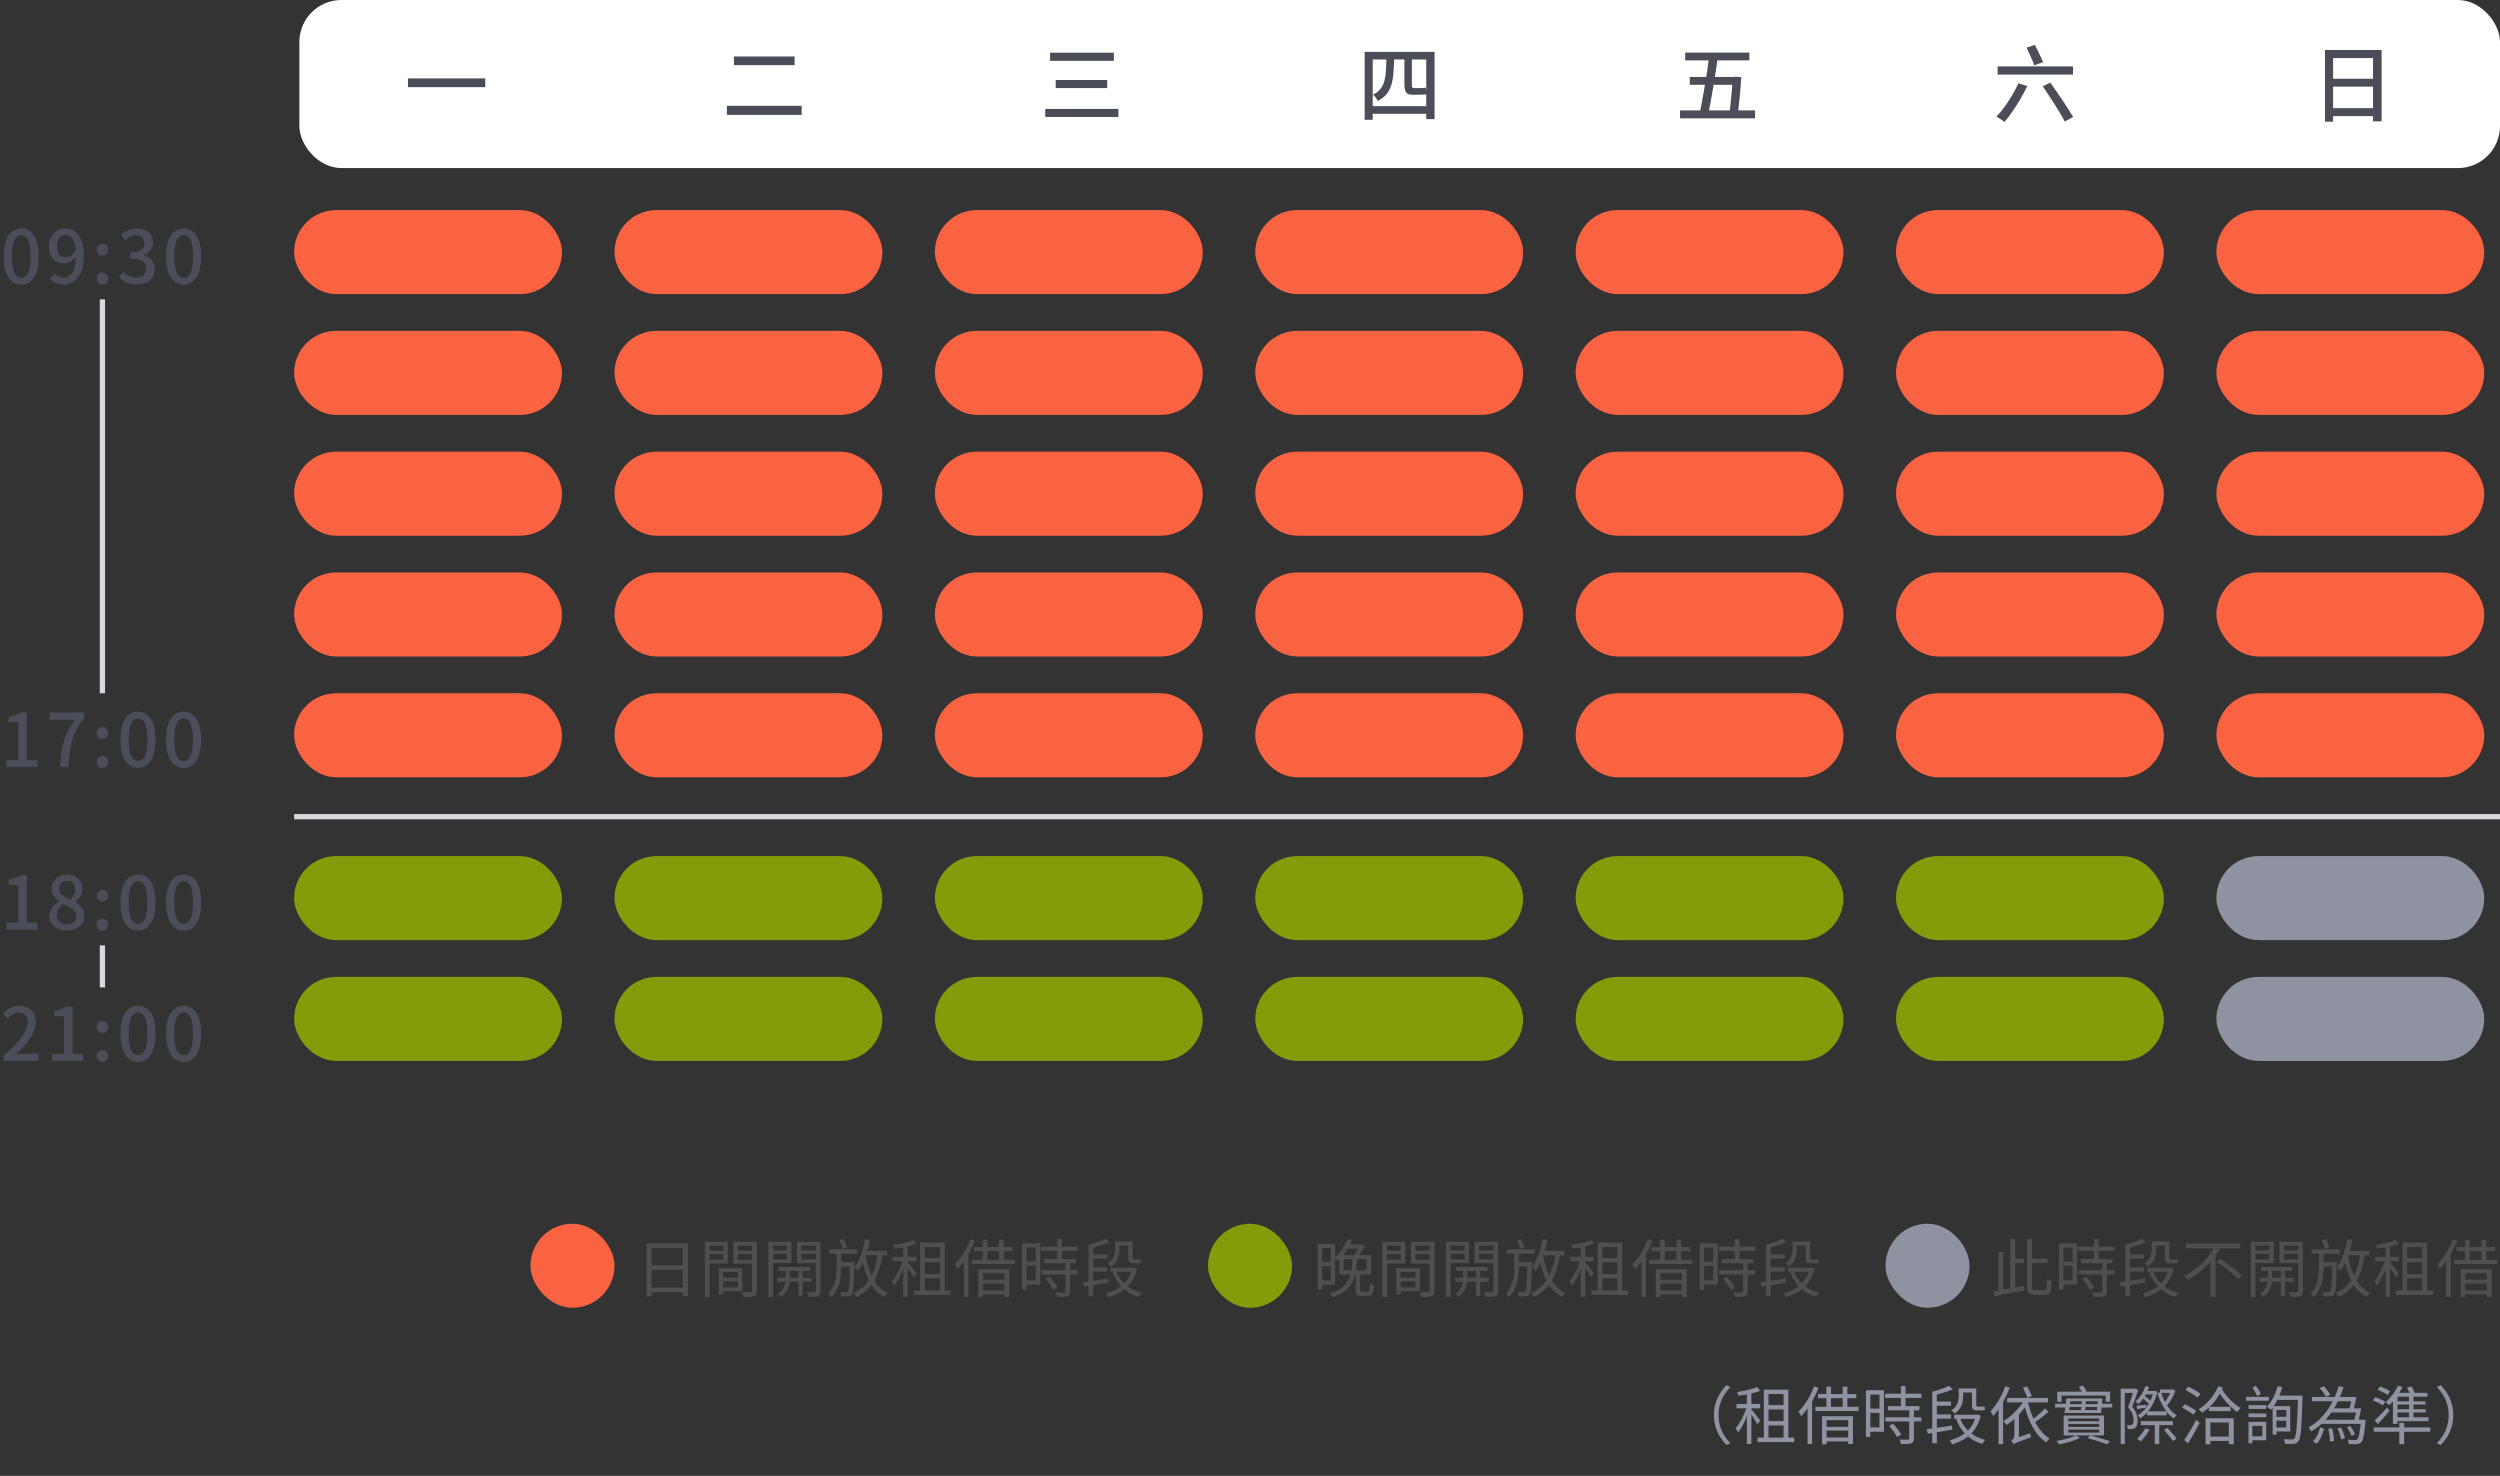 <svg width="476" height="281" viewBox="0 0 476 281" fill="none" xmlns="http://www.w3.org/2000/svg">
<rect x="0" y="0" width="476" height="281" fill="#333333" stroke="none"/>
<rect x="57" width="419" height="32" rx="8" fill="white"/>
<path d="M77.672 14.928H92.392V16.592H77.672V14.928Z" fill="#4B4E59"/>
<path d="M139.74 10.752H151.292V12.4H139.74V10.752ZM138.396 20.144H152.636V21.872H138.396V20.144Z" fill="#4B4E59"/>
<path d="M199.936 10.032H212.08V11.584H199.936V10.032ZM201.008 15.232H210.816V16.768H201.008V15.232ZM199.024 20.736H212.944V22.272H199.024V20.736Z" fill="#4B4E59"/>
<path d="M259.828 9.872H273.14V22.688H271.556V11.328H261.364V22.816H259.828V9.872ZM260.644 20.208H272.42V21.664H260.644V20.208ZM263.972 10.848H265.46C265.439 11.957 265.391 12.949 265.316 13.824C265.252 14.699 265.119 15.477 264.916 16.16C264.713 16.832 264.404 17.424 263.988 17.936C263.583 18.437 263.033 18.864 262.34 19.216C262.287 19.088 262.207 18.949 262.1 18.8C262.004 18.651 261.897 18.507 261.78 18.368C261.663 18.219 261.545 18.101 261.428 18.016C262.025 17.717 262.489 17.36 262.82 16.944C263.161 16.528 263.412 16.037 263.572 15.472C263.732 14.896 263.833 14.229 263.876 13.472C263.929 12.704 263.961 11.829 263.972 10.848ZM267.396 11.072H268.82V16.032C268.82 16.288 268.841 16.475 268.884 16.592C268.937 16.709 269.044 16.768 269.204 16.768C269.268 16.768 269.359 16.768 269.476 16.768C269.593 16.768 269.721 16.768 269.86 16.768C270.009 16.768 270.143 16.768 270.26 16.768C270.377 16.768 270.468 16.768 270.532 16.768C270.671 16.768 270.836 16.763 271.028 16.752C271.22 16.731 271.375 16.704 271.492 16.672C271.513 16.875 271.529 17.093 271.54 17.328C271.551 17.552 271.572 17.755 271.604 17.936C271.497 17.979 271.343 18.005 271.14 18.016C270.948 18.027 270.761 18.032 270.58 18.032C270.505 18.032 270.388 18.032 270.228 18.032C270.079 18.032 269.919 18.032 269.748 18.032C269.588 18.032 269.439 18.032 269.3 18.032C269.161 18.032 269.055 18.032 268.98 18.032C268.553 18.032 268.223 17.963 267.988 17.824C267.764 17.675 267.609 17.451 267.524 17.152C267.439 16.853 267.396 16.469 267.396 16V11.072Z" fill="#4B4E59"/>
<path d="M320.856 10.016H333.08V11.504H320.856V10.016ZM319.88 21.024H334.168V22.528H319.88V21.024ZM325.448 10.544H327.128C327 11.472 326.856 12.453 326.696 13.488C326.536 14.523 326.371 15.552 326.2 16.576C326.029 17.6 325.859 18.571 325.688 19.488C325.517 20.405 325.357 21.221 325.208 21.936L323.528 21.92C323.699 21.195 323.869 20.368 324.04 19.44C324.221 18.501 324.397 17.52 324.568 16.496C324.749 15.472 324.915 14.448 325.064 13.424C325.213 12.4 325.341 11.44 325.448 10.544ZM321.736 14.656H330.472V16.144H321.736V14.656ZM329.912 14.656H330.072L330.344 14.592L331.544 14.688C331.512 15.232 331.469 15.813 331.416 16.432C331.373 17.04 331.32 17.669 331.256 18.32C331.192 18.971 331.123 19.616 331.048 20.256C330.984 20.896 330.92 21.499 330.856 22.064L329.272 21.952C329.336 21.376 329.4 20.763 329.464 20.112C329.539 19.461 329.603 18.811 329.656 18.16C329.72 17.499 329.773 16.885 329.816 16.32C329.859 15.744 329.891 15.253 329.912 14.848V14.656Z" fill="#4B4E59"/>
<path d="M380.348 12.64H394.7V14.208H380.348V12.64ZM384.3 15.856L385.996 16.384C385.601 17.205 385.159 18.037 384.668 18.88C384.177 19.712 383.671 20.501 383.148 21.248C382.636 21.995 382.14 22.656 381.66 23.232C381.543 23.136 381.388 23.019 381.196 22.88C381.015 22.752 380.828 22.624 380.636 22.496C380.444 22.379 380.273 22.277 380.124 22.192C380.636 21.669 381.143 21.061 381.644 20.368C382.156 19.675 382.641 18.939 383.1 18.16C383.559 17.381 383.959 16.613 384.3 15.856ZM388.94 16.416L390.38 15.728C390.743 16.24 391.127 16.789 391.532 17.376C391.937 17.952 392.337 18.539 392.732 19.136C393.127 19.723 393.495 20.288 393.836 20.832C394.188 21.365 394.487 21.845 394.732 22.272L393.132 23.136C392.919 22.709 392.647 22.224 392.316 21.68C391.996 21.136 391.644 20.56 391.26 19.952C390.876 19.344 390.481 18.741 390.076 18.144C389.681 17.536 389.303 16.96 388.94 16.416ZM385.852 9.072L387.436 8.544C387.617 8.885 387.804 9.259 387.996 9.664C388.199 10.059 388.385 10.448 388.556 10.832C388.737 11.205 388.887 11.531 389.004 11.808L387.324 12.448C387.228 12.16 387.1 11.824 386.94 11.44C386.78 11.045 386.604 10.645 386.412 10.24C386.22 9.824 386.033 9.435 385.852 9.072Z" fill="#4B4E59"/>
<path d="M442.672 9.52H453.456V23.104H451.824V11.056H444.224V23.168H442.672V9.52ZM443.712 14.992H452.512V16.496H443.712V14.992ZM443.696 20.592H452.528V22.112H443.696V20.592Z" fill="#4B4E59"/>
<path d="M4.05 54.196C3.378 54.196 2.79 53.995 2.286 53.594C1.782 53.193 1.39 52.595 1.11 51.802C0.84 50.999 0.704 50.001 0.704 48.806C0.704 47.611 0.84 46.622 1.11 45.838C1.39 45.054 1.782 44.471 2.286 44.088C2.79 43.696 3.378 43.5 4.05 43.5C4.722 43.5 5.306 43.696 5.8 44.088C6.295 44.48 6.678 45.068 6.948 45.852C7.228 46.627 7.368 47.611 7.368 48.806C7.368 50.001 7.228 50.999 6.948 51.802C6.678 52.595 6.295 53.193 5.8 53.594C5.306 53.995 4.722 54.196 4.05 54.196ZM4.05 52.908C4.396 52.908 4.704 52.773 4.974 52.502C5.245 52.231 5.455 51.797 5.604 51.2C5.754 50.593 5.828 49.795 5.828 48.806C5.828 47.817 5.754 47.028 5.604 46.44C5.455 45.852 5.245 45.427 4.974 45.166C4.704 44.905 4.396 44.774 4.05 44.774C3.705 44.774 3.397 44.905 3.126 45.166C2.856 45.427 2.641 45.852 2.482 46.44C2.333 47.028 2.258 47.817 2.258 48.806C2.258 49.795 2.333 50.593 2.482 51.2C2.641 51.797 2.856 52.231 3.126 52.502C3.397 52.773 3.705 52.908 4.05 52.908ZM12.147 54.196C11.549 54.196 11.031 54.089 10.593 53.874C10.163 53.65 9.799 53.389 9.501 53.09L10.383 52.082C10.588 52.315 10.84 52.502 11.139 52.642C11.437 52.782 11.745 52.852 12.063 52.852C12.389 52.852 12.697 52.777 12.987 52.628C13.285 52.479 13.542 52.236 13.757 51.9C13.981 51.564 14.153 51.116 14.275 50.556C14.405 49.996 14.471 49.31 14.471 48.498C14.471 47.639 14.387 46.935 14.219 46.384C14.051 45.824 13.813 45.413 13.505 45.152C13.206 44.881 12.847 44.746 12.427 44.746C12.128 44.746 11.857 44.835 11.615 45.012C11.372 45.18 11.181 45.423 11.041 45.74C10.901 46.057 10.831 46.44 10.831 46.888C10.831 47.327 10.891 47.7 11.013 48.008C11.143 48.316 11.335 48.554 11.587 48.722C11.839 48.881 12.142 48.96 12.497 48.96C12.823 48.96 13.159 48.857 13.505 48.652C13.85 48.447 14.177 48.111 14.485 47.644L14.555 48.834C14.359 49.095 14.13 49.324 13.869 49.52C13.607 49.716 13.337 49.87 13.057 49.982C12.777 50.085 12.497 50.136 12.217 50.136C11.647 50.136 11.143 50.015 10.705 49.772C10.275 49.529 9.935 49.17 9.683 48.694C9.44 48.209 9.319 47.607 9.319 46.888C9.319 46.207 9.459 45.614 9.739 45.11C10.028 44.597 10.406 44.2 10.873 43.92C11.339 43.64 11.848 43.5 12.399 43.5C12.893 43.5 13.355 43.603 13.785 43.808C14.223 44.004 14.601 44.307 14.919 44.718C15.245 45.129 15.502 45.647 15.689 46.272C15.875 46.897 15.969 47.639 15.969 48.498C15.969 49.506 15.866 50.374 15.661 51.102C15.455 51.821 15.171 52.409 14.807 52.866C14.443 53.314 14.032 53.65 13.575 53.874C13.117 54.089 12.641 54.196 12.147 54.196ZM19.501 48.68C19.202 48.68 18.946 48.577 18.731 48.372C18.526 48.157 18.423 47.887 18.423 47.56C18.423 47.224 18.526 46.949 18.731 46.734C18.946 46.519 19.202 46.412 19.501 46.412C19.809 46.412 20.066 46.519 20.271 46.734C20.486 46.949 20.593 47.224 20.593 47.56C20.593 47.887 20.486 48.157 20.271 48.372C20.066 48.577 19.809 48.68 19.501 48.68ZM19.501 54.196C19.202 54.196 18.946 54.089 18.731 53.874C18.526 53.65 18.423 53.375 18.423 53.048C18.423 52.712 18.526 52.441 18.731 52.236C18.946 52.021 19.202 51.914 19.501 51.914C19.809 51.914 20.066 52.021 20.271 52.236C20.486 52.441 20.593 52.712 20.593 53.048C20.593 53.375 20.486 53.65 20.271 53.874C20.066 54.089 19.809 54.196 19.501 54.196ZM26.037 54.196C25.496 54.196 25.015 54.131 24.595 54C24.184 53.869 23.82 53.697 23.503 53.482C23.186 53.258 22.91 53.02 22.677 52.768L23.461 51.732C23.769 52.031 24.119 52.292 24.511 52.516C24.903 52.74 25.365 52.852 25.897 52.852C26.289 52.852 26.63 52.787 26.919 52.656C27.208 52.516 27.432 52.32 27.591 52.068C27.759 51.816 27.843 51.508 27.843 51.144C27.843 50.771 27.75 50.444 27.563 50.164C27.386 49.875 27.073 49.655 26.625 49.506C26.186 49.347 25.58 49.268 24.805 49.268V48.064C25.486 48.064 26.018 47.989 26.401 47.84C26.793 47.681 27.073 47.467 27.241 47.196C27.418 46.925 27.507 46.617 27.507 46.272C27.507 45.824 27.367 45.469 27.087 45.208C26.807 44.937 26.42 44.802 25.925 44.802C25.533 44.802 25.164 44.891 24.819 45.068C24.483 45.236 24.166 45.465 23.867 45.754L23.027 44.746C23.438 44.373 23.886 44.074 24.371 43.85C24.856 43.617 25.393 43.5 25.981 43.5C26.597 43.5 27.143 43.607 27.619 43.822C28.095 44.027 28.468 44.326 28.739 44.718C29.01 45.11 29.145 45.591 29.145 46.16C29.145 46.748 28.982 47.247 28.655 47.658C28.338 48.069 27.908 48.377 27.367 48.582V48.638C27.759 48.741 28.114 48.909 28.431 49.142C28.758 49.366 29.014 49.655 29.201 50.01C29.388 50.365 29.481 50.771 29.481 51.228C29.481 51.844 29.322 52.376 29.005 52.824C28.697 53.263 28.282 53.603 27.759 53.846C27.236 54.079 26.662 54.196 26.037 54.196ZM34.973 54.196C34.301 54.196 33.713 53.995 33.209 53.594C32.705 53.193 32.313 52.595 32.033 51.802C31.763 50.999 31.627 50.001 31.627 48.806C31.627 47.611 31.763 46.622 32.033 45.838C32.313 45.054 32.705 44.471 33.209 44.088C33.713 43.696 34.301 43.5 34.973 43.5C35.645 43.5 36.229 43.696 36.723 44.088C37.218 44.48 37.601 45.068 37.871 45.852C38.151 46.627 38.291 47.611 38.291 48.806C38.291 50.001 38.151 50.999 37.871 51.802C37.601 52.595 37.218 53.193 36.723 53.594C36.229 53.995 35.645 54.196 34.973 54.196ZM34.973 52.908C35.319 52.908 35.627 52.773 35.897 52.502C36.168 52.231 36.378 51.797 36.527 51.2C36.677 50.593 36.751 49.795 36.751 48.806C36.751 47.817 36.677 47.028 36.527 46.44C36.378 45.852 36.168 45.427 35.897 45.166C35.627 44.905 35.319 44.774 34.973 44.774C34.628 44.774 34.32 44.905 34.049 45.166C33.779 45.427 33.564 45.852 33.405 46.44C33.256 47.028 33.181 47.817 33.181 48.806C33.181 49.795 33.256 50.593 33.405 51.2C33.564 51.797 33.779 52.231 34.049 52.502C34.32 52.773 34.628 52.908 34.973 52.908Z" fill="#4B4E59"/>
<rect x="19" y="57" width="1" height="75" fill="#D8D9DF"/>
<path d="M1.236 146V144.67H3.504V137.502H1.656V136.48C2.142 136.396 2.562 136.289 2.916 136.158C3.28 136.027 3.612 135.869 3.91 135.682H5.128V144.67H7.13V146H1.236ZM11.433 146C11.479 145.057 11.559 144.194 11.671 143.41C11.783 142.617 11.946 141.87 12.161 141.17C12.375 140.461 12.655 139.775 13.001 139.112C13.346 138.44 13.766 137.754 14.261 137.054H9.431V135.682H16.053V136.676C15.455 137.423 14.97 138.146 14.597 138.846C14.223 139.537 13.934 140.241 13.729 140.96C13.523 141.679 13.374 142.449 13.281 143.27C13.187 144.082 13.122 144.992 13.085 146H11.433ZM19.501 140.68C19.202 140.68 18.946 140.577 18.731 140.372C18.526 140.157 18.423 139.887 18.423 139.56C18.423 139.224 18.526 138.949 18.731 138.734C18.946 138.519 19.202 138.412 19.501 138.412C19.809 138.412 20.066 138.519 20.271 138.734C20.486 138.949 20.593 139.224 20.593 139.56C20.593 139.887 20.486 140.157 20.271 140.372C20.066 140.577 19.809 140.68 19.501 140.68ZM19.501 146.196C19.202 146.196 18.946 146.089 18.731 145.874C18.526 145.65 18.423 145.375 18.423 145.048C18.423 144.712 18.526 144.441 18.731 144.236C18.946 144.021 19.202 143.914 19.501 143.914C19.809 143.914 20.066 144.021 20.271 144.236C20.486 144.441 20.593 144.712 20.593 145.048C20.593 145.375 20.486 145.65 20.271 145.874C20.066 146.089 19.809 146.196 19.501 146.196ZM26.289 146.196C25.617 146.196 25.029 145.995 24.525 145.594C24.021 145.193 23.629 144.595 23.349 143.802C23.078 142.999 22.943 142.001 22.943 140.806C22.943 139.611 23.078 138.622 23.349 137.838C23.629 137.054 24.021 136.471 24.525 136.088C25.029 135.696 25.617 135.5 26.289 135.5C26.961 135.5 27.544 135.696 28.039 136.088C28.534 136.48 28.916 137.068 29.187 137.852C29.467 138.627 29.607 139.611 29.607 140.806C29.607 142.001 29.467 142.999 29.187 143.802C28.916 144.595 28.534 145.193 28.039 145.594C27.544 145.995 26.961 146.196 26.289 146.196ZM26.289 144.908C26.634 144.908 26.942 144.773 27.213 144.502C27.484 144.231 27.694 143.797 27.843 143.2C27.992 142.593 28.067 141.795 28.067 140.806C28.067 139.817 27.992 139.028 27.843 138.44C27.694 137.852 27.484 137.427 27.213 137.166C26.942 136.905 26.634 136.774 26.289 136.774C25.944 136.774 25.636 136.905 25.365 137.166C25.094 137.427 24.88 137.852 24.721 138.44C24.572 139.028 24.497 139.817 24.497 140.806C24.497 141.795 24.572 142.593 24.721 143.2C24.88 143.797 25.094 144.231 25.365 144.502C25.636 144.773 25.944 144.908 26.289 144.908ZM34.973 146.196C34.301 146.196 33.713 145.995 33.209 145.594C32.705 145.193 32.313 144.595 32.033 143.802C31.763 142.999 31.627 142.001 31.627 140.806C31.627 139.611 31.763 138.622 32.033 137.838C32.313 137.054 32.705 136.471 33.209 136.088C33.713 135.696 34.301 135.5 34.973 135.5C35.645 135.5 36.229 135.696 36.723 136.088C37.218 136.48 37.601 137.068 37.871 137.852C38.151 138.627 38.291 139.611 38.291 140.806C38.291 142.001 38.151 142.999 37.871 143.802C37.601 144.595 37.218 145.193 36.723 145.594C36.229 145.995 35.645 146.196 34.973 146.196ZM34.973 144.908C35.319 144.908 35.627 144.773 35.897 144.502C36.168 144.231 36.378 143.797 36.527 143.2C36.677 142.593 36.751 141.795 36.751 140.806C36.751 139.817 36.677 139.028 36.527 138.44C36.378 137.852 36.168 137.427 35.897 137.166C35.627 136.905 35.319 136.774 34.973 136.774C34.628 136.774 34.32 136.905 34.049 137.166C33.779 137.427 33.564 137.852 33.405 138.44C33.256 139.028 33.181 139.817 33.181 140.806C33.181 141.795 33.256 142.593 33.405 143.2C33.564 143.797 33.779 144.231 34.049 144.502C34.32 144.773 34.628 144.908 34.973 144.908Z" fill="#4B4E59"/>
<path d="M1.236 177V175.67H3.504V168.502H1.656V167.48C2.142 167.396 2.562 167.289 2.916 167.158C3.28 167.027 3.612 166.869 3.91 166.682H5.128V175.67H7.13V177H1.236ZM12.735 177.196C12.091 177.196 11.517 177.079 11.013 176.846C10.509 176.603 10.107 176.277 9.809 175.866C9.519 175.446 9.375 174.97 9.375 174.438C9.375 173.981 9.463 173.575 9.641 173.22C9.818 172.865 10.047 172.562 10.327 172.31C10.607 172.049 10.901 171.834 11.209 171.666V171.596C10.835 171.325 10.513 170.994 10.243 170.602C9.972 170.201 9.837 169.729 9.837 169.188C9.837 168.656 9.963 168.189 10.215 167.788C10.476 167.387 10.826 167.079 11.265 166.864C11.713 166.64 12.221 166.528 12.791 166.528C13.388 166.528 13.901 166.645 14.331 166.878C14.76 167.111 15.091 167.433 15.325 167.844C15.567 168.245 15.689 168.717 15.689 169.258C15.689 169.603 15.619 169.93 15.479 170.238C15.339 170.546 15.166 170.826 14.961 171.078C14.765 171.321 14.555 171.521 14.331 171.68V171.75C14.648 171.918 14.937 172.128 15.199 172.38C15.46 172.623 15.67 172.917 15.829 173.262C15.987 173.607 16.067 174.013 16.067 174.48C16.067 174.984 15.927 175.441 15.647 175.852C15.376 176.263 14.989 176.589 14.485 176.832C13.99 177.075 13.407 177.196 12.735 177.196ZM13.421 171.274C13.719 170.985 13.943 170.681 14.093 170.364C14.251 170.037 14.331 169.697 14.331 169.342C14.331 169.034 14.27 168.754 14.149 168.502C14.027 168.25 13.845 168.054 13.603 167.914C13.369 167.765 13.085 167.69 12.749 167.69C12.329 167.69 11.979 167.825 11.699 168.096C11.419 168.357 11.279 168.721 11.279 169.188C11.279 169.561 11.377 169.874 11.573 170.126C11.769 170.378 12.03 170.593 12.357 170.77C12.683 170.947 13.038 171.115 13.421 171.274ZM12.777 176.02C13.122 176.02 13.425 175.955 13.687 175.824C13.957 175.693 14.167 175.511 14.317 175.278C14.466 175.035 14.541 174.751 14.541 174.424C14.541 174.116 14.475 173.85 14.345 173.626C14.214 173.393 14.032 173.192 13.799 173.024C13.575 172.856 13.309 172.702 13.001 172.562C12.693 172.413 12.361 172.268 12.007 172.128C11.652 172.38 11.363 172.693 11.139 173.066C10.915 173.43 10.803 173.831 10.803 174.27C10.803 174.615 10.887 174.919 11.055 175.18C11.232 175.441 11.47 175.647 11.769 175.796C12.067 175.945 12.403 176.02 12.777 176.02ZM19.501 171.68C19.202 171.68 18.946 171.577 18.731 171.372C18.526 171.157 18.423 170.887 18.423 170.56C18.423 170.224 18.526 169.949 18.731 169.734C18.946 169.519 19.202 169.412 19.501 169.412C19.809 169.412 20.066 169.519 20.271 169.734C20.486 169.949 20.593 170.224 20.593 170.56C20.593 170.887 20.486 171.157 20.271 171.372C20.066 171.577 19.809 171.68 19.501 171.68ZM19.501 177.196C19.202 177.196 18.946 177.089 18.731 176.874C18.526 176.65 18.423 176.375 18.423 176.048C18.423 175.712 18.526 175.441 18.731 175.236C18.946 175.021 19.202 174.914 19.501 174.914C19.809 174.914 20.066 175.021 20.271 175.236C20.486 175.441 20.593 175.712 20.593 176.048C20.593 176.375 20.486 176.65 20.271 176.874C20.066 177.089 19.809 177.196 19.501 177.196ZM26.289 177.196C25.617 177.196 25.029 176.995 24.525 176.594C24.021 176.193 23.629 175.595 23.349 174.802C23.078 173.999 22.943 173.001 22.943 171.806C22.943 170.611 23.078 169.622 23.349 168.838C23.629 168.054 24.021 167.471 24.525 167.088C25.029 166.696 25.617 166.5 26.289 166.5C26.961 166.5 27.544 166.696 28.039 167.088C28.534 167.48 28.916 168.068 29.187 168.852C29.467 169.627 29.607 170.611 29.607 171.806C29.607 173.001 29.467 173.999 29.187 174.802C28.916 175.595 28.534 176.193 28.039 176.594C27.544 176.995 26.961 177.196 26.289 177.196ZM26.289 175.908C26.634 175.908 26.942 175.773 27.213 175.502C27.484 175.231 27.694 174.797 27.843 174.2C27.992 173.593 28.067 172.795 28.067 171.806C28.067 170.817 27.992 170.028 27.843 169.44C27.694 168.852 27.484 168.427 27.213 168.166C26.942 167.905 26.634 167.774 26.289 167.774C25.944 167.774 25.636 167.905 25.365 168.166C25.094 168.427 24.88 168.852 24.721 169.44C24.572 170.028 24.497 170.817 24.497 171.806C24.497 172.795 24.572 173.593 24.721 174.2C24.88 174.797 25.094 175.231 25.365 175.502C25.636 175.773 25.944 175.908 26.289 175.908ZM34.973 177.196C34.301 177.196 33.713 176.995 33.209 176.594C32.705 176.193 32.313 175.595 32.033 174.802C31.763 173.999 31.627 173.001 31.627 171.806C31.627 170.611 31.763 169.622 32.033 168.838C32.313 168.054 32.705 167.471 33.209 167.088C33.713 166.696 34.301 166.5 34.973 166.5C35.645 166.5 36.229 166.696 36.723 167.088C37.218 167.48 37.601 168.068 37.871 168.852C38.151 169.627 38.291 170.611 38.291 171.806C38.291 173.001 38.151 173.999 37.871 174.802C37.601 175.595 37.218 176.193 36.723 176.594C36.229 176.995 35.645 177.196 34.973 177.196ZM34.973 175.908C35.319 175.908 35.627 175.773 35.897 175.502C36.168 175.231 36.378 174.797 36.527 174.2C36.677 173.593 36.751 172.795 36.751 171.806C36.751 170.817 36.677 170.028 36.527 169.44C36.378 168.852 36.168 168.427 35.897 168.166C35.627 167.905 35.319 167.774 34.973 167.774C34.628 167.774 34.32 167.905 34.049 168.166C33.779 168.427 33.564 168.852 33.405 169.44C33.256 170.028 33.181 170.817 33.181 171.806C33.181 172.795 33.256 173.593 33.405 174.2C33.564 174.797 33.779 175.231 34.049 175.502C34.32 175.773 34.628 175.908 34.973 175.908Z" fill="#4B4E59"/>
<rect x="19" y="180" width="1" height="8" fill="#D8D9DF"/>
<path d="M0.662 202V201.062C1.68 200.157 2.529 199.331 3.21 198.584C3.892 197.828 4.4 197.128 4.736 196.484C5.082 195.84 5.254 195.238 5.254 194.678C5.254 194.305 5.189 193.978 5.058 193.698C4.937 193.409 4.746 193.189 4.484 193.04C4.232 192.881 3.91 192.802 3.518 192.802C3.117 192.802 2.748 192.914 2.412 193.138C2.076 193.353 1.768 193.619 1.488 193.936L0.578 193.04C1.017 192.555 1.479 192.177 1.964 191.906C2.459 191.635 3.047 191.5 3.728 191.5C4.354 191.5 4.9 191.631 5.366 191.892C5.833 192.144 6.192 192.503 6.444 192.97C6.706 193.427 6.836 193.969 6.836 194.594C6.836 195.257 6.673 195.929 6.346 196.61C6.02 197.282 5.572 197.963 5.002 198.654C4.433 199.335 3.784 200.026 3.056 200.726C3.327 200.698 3.612 200.675 3.91 200.656C4.218 200.628 4.494 200.614 4.736 200.614H7.326V202H0.662ZM9.921 202V200.67H12.189V193.502H10.341V192.48C10.826 192.396 11.246 192.289 11.601 192.158C11.965 192.027 12.296 191.869 12.595 191.682H13.813V200.67H15.815V202H9.921ZM19.501 196.68C19.202 196.68 18.946 196.577 18.731 196.372C18.526 196.157 18.423 195.887 18.423 195.56C18.423 195.224 18.526 194.949 18.731 194.734C18.946 194.519 19.202 194.412 19.501 194.412C19.809 194.412 20.066 194.519 20.271 194.734C20.486 194.949 20.593 195.224 20.593 195.56C20.593 195.887 20.486 196.157 20.271 196.372C20.066 196.577 19.809 196.68 19.501 196.68ZM19.501 202.196C19.202 202.196 18.946 202.089 18.731 201.874C18.526 201.65 18.423 201.375 18.423 201.048C18.423 200.712 18.526 200.441 18.731 200.236C18.946 200.021 19.202 199.914 19.501 199.914C19.809 199.914 20.066 200.021 20.271 200.236C20.486 200.441 20.593 200.712 20.593 201.048C20.593 201.375 20.486 201.65 20.271 201.874C20.066 202.089 19.809 202.196 19.501 202.196ZM26.289 202.196C25.617 202.196 25.029 201.995 24.525 201.594C24.021 201.193 23.629 200.595 23.349 199.802C23.078 198.999 22.943 198.001 22.943 196.806C22.943 195.611 23.078 194.622 23.349 193.838C23.629 193.054 24.021 192.471 24.525 192.088C25.029 191.696 25.617 191.5 26.289 191.5C26.961 191.5 27.544 191.696 28.039 192.088C28.534 192.48 28.916 193.068 29.187 193.852C29.467 194.627 29.607 195.611 29.607 196.806C29.607 198.001 29.467 198.999 29.187 199.802C28.916 200.595 28.534 201.193 28.039 201.594C27.544 201.995 26.961 202.196 26.289 202.196ZM26.289 200.908C26.634 200.908 26.942 200.773 27.213 200.502C27.484 200.231 27.694 199.797 27.843 199.2C27.992 198.593 28.067 197.795 28.067 196.806C28.067 195.817 27.992 195.028 27.843 194.44C27.694 193.852 27.484 193.427 27.213 193.166C26.942 192.905 26.634 192.774 26.289 192.774C25.944 192.774 25.636 192.905 25.365 193.166C25.094 193.427 24.88 193.852 24.721 194.44C24.572 195.028 24.497 195.817 24.497 196.806C24.497 197.795 24.572 198.593 24.721 199.2C24.88 199.797 25.094 200.231 25.365 200.502C25.636 200.773 25.944 200.908 26.289 200.908ZM34.973 202.196C34.301 202.196 33.713 201.995 33.209 201.594C32.705 201.193 32.313 200.595 32.033 199.802C31.763 198.999 31.627 198.001 31.627 196.806C31.627 195.611 31.763 194.622 32.033 193.838C32.313 193.054 32.705 192.471 33.209 192.088C33.713 191.696 34.301 191.5 34.973 191.5C35.645 191.5 36.229 191.696 36.723 192.088C37.218 192.48 37.601 193.068 37.871 193.852C38.151 194.627 38.291 195.611 38.291 196.806C38.291 198.001 38.151 198.999 37.871 199.802C37.601 200.595 37.218 201.193 36.723 201.594C36.229 201.995 35.645 202.196 34.973 202.196ZM34.973 200.908C35.319 200.908 35.627 200.773 35.897 200.502C36.168 200.231 36.378 199.797 36.527 199.2C36.677 198.593 36.751 197.795 36.751 196.806C36.751 195.817 36.677 195.028 36.527 194.44C36.378 193.852 36.168 193.427 35.897 193.166C35.627 192.905 35.319 192.774 34.973 192.774C34.628 192.774 34.32 192.905 34.049 193.166C33.779 193.427 33.564 193.852 33.405 194.44C33.256 195.028 33.181 195.817 33.181 196.806C33.181 197.795 33.256 198.593 33.405 199.2C33.564 199.797 33.779 200.231 34.049 200.502C34.32 200.773 34.628 200.908 34.973 200.908Z" fill="#4B4E59"/>
<rect x="56" y="40" width="51" height="16" rx="8" fill="#FA6342"/>
<rect x="117" y="40" width="51" height="16" rx="8" fill="#FA6342"/>
<rect x="178" y="40" width="51" height="16" rx="8" fill="#FA6342"/>
<rect x="239" y="40" width="51" height="16" rx="8" fill="#FA6342"/>
<rect x="300" y="40" width="51" height="16" rx="8" fill="#FA6342"/>
<rect x="56" y="63" width="51" height="16" rx="8" fill="#FA6342"/>
<rect x="117" y="63" width="51" height="16" rx="8" fill="#FA6342"/>
<rect x="178" y="63" width="51" height="16" rx="8" fill="#FA6342"/>
<rect x="239" y="63" width="51" height="16" rx="8" fill="#FA6342"/>
<rect x="300" y="63" width="51" height="16" rx="8" fill="#FA6342"/>
<rect x="56" y="86" width="51" height="16" rx="8" fill="#FA6342"/>
<rect x="117" y="86" width="51" height="16" rx="8" fill="#FA6342"/>
<rect x="178" y="86" width="51" height="16" rx="8" fill="#FA6342"/>
<rect x="239" y="86" width="51" height="16" rx="8" fill="#FA6342"/>
<rect x="300" y="86" width="51" height="16" rx="8" fill="#FA6342"/>
<rect x="56" y="109" width="51" height="16" rx="8" fill="#FA6342"/>
<rect x="117" y="109" width="51" height="16" rx="8" fill="#FA6342"/>
<rect x="178" y="109" width="51" height="16" rx="8" fill="#FA6342"/>
<rect x="239" y="109" width="51" height="16" rx="8" fill="#FA6342"/>
<rect x="300" y="109" width="51" height="16" rx="8" fill="#FA6342"/>
<rect x="56" y="132" width="51" height="16" rx="8" fill="#FA6342"/>
<rect x="117" y="132" width="51" height="16" rx="8" fill="#FA6342"/>
<rect x="178" y="132" width="51" height="16" rx="8" fill="#FA6342"/>
<rect x="239" y="132" width="51" height="16" rx="8" fill="#FA6342"/>
<rect x="300" y="132" width="51" height="16" rx="8" fill="#FA6342"/>
<rect x="361" y="40" width="51" height="16" rx="8" fill="#FA6342"/>
<rect x="422" y="40" width="51" height="16" rx="8" fill="#FA6342"/>
<rect x="361" y="63" width="51" height="16" rx="8" fill="#FA6342"/>
<rect x="422" y="63" width="51" height="16" rx="8" fill="#FA6342"/>
<rect x="361" y="86" width="51" height="16" rx="8" fill="#FA6342"/>
<rect x="422" y="86" width="51" height="16" rx="8" fill="#FA6342"/>
<rect x="361" y="109" width="51" height="16" rx="8" fill="#FA6342"/>
<rect x="422" y="109" width="51" height="16" rx="8" fill="#FA6342"/>
<rect x="361" y="132" width="51" height="16" rx="8" fill="#FA6342"/>
<rect x="422" y="132" width="51" height="16" rx="8" fill="#FA6342"/>
<rect x="56" y="155" width="420" height="1" fill="#D8D9DF"/>
<rect x="56" y="163" width="51" height="16" rx="8" fill="#859B09"/>
<rect x="117" y="163" width="51" height="16" rx="8" fill="#859B09"/>
<rect x="178" y="163" width="51" height="16" rx="8" fill="#859B09"/>
<rect x="239" y="163" width="51" height="16" rx="8" fill="#859B09"/>
<rect x="300" y="163" width="51" height="16" rx="8" fill="#859B09"/>
<rect x="361" y="163" width="51" height="16" rx="8" fill="#859B09"/>
<rect x="422" y="163" width="51" height="16" rx="8" fill="#8F93A1"/>
<rect x="56" y="186" width="51" height="16" rx="8" fill="#859B09"/>
<rect x="117" y="186" width="51" height="16" rx="8" fill="#859B09"/>
<rect x="178" y="186" width="51" height="16" rx="8" fill="#859B09"/>
<rect x="239" y="186" width="51" height="16" rx="8" fill="#859B09"/>
<rect x="300" y="186" width="51" height="16" rx="8" fill="#859B09"/>
<rect x="361" y="186" width="51" height="16" rx="8" fill="#859B09"/>
<rect x="422" y="186" width="51" height="16" rx="8" fill="#8F93A1"/>
<rect x="101" y="233" width="16" height="16" rx="8" fill="#FA6342"/>
<path d="M123.112 236.736H130.984V246.768H130.024V237.636H124.036V246.828H123.112V236.736ZM123.736 240.888H130.432V241.776H123.736V240.888ZM123.712 245.148H130.444V246.048H123.712V245.148ZM137.296 243.276H140.932V243.972H137.296V243.276ZM137.248 241.464H141.34V245.844H137.248V245.136H140.5V242.172H137.248V241.464ZM136.864 241.464H137.68V246.456H136.864V241.464ZM134.644 238.14H137.98V238.8H134.644V238.14ZM140.176 238.14H143.584V238.8H140.176V238.14ZM143.2 236.436H144.112V245.772C144.112 246.052 144.072 246.272 143.992 246.432C143.92 246.592 143.784 246.712 143.584 246.792C143.392 246.872 143.128 246.92 142.792 246.936C142.464 246.952 142.052 246.96 141.556 246.96C141.54 246.872 141.516 246.772 141.484 246.66C141.452 246.548 141.412 246.436 141.364 246.324C141.324 246.212 141.284 246.116 141.244 246.036C141.484 246.044 141.716 246.048 141.94 246.048C142.172 246.048 142.376 246.048 142.552 246.048C142.728 246.048 142.852 246.048 142.924 246.048C143.028 246.04 143.1 246.016 143.14 245.976C143.18 245.936 143.2 245.864 143.2 245.76V236.436ZM134.716 236.436H138.556V240.552H134.716V239.868H137.716V237.132H134.716V236.436ZM143.656 236.436V237.132H140.5V239.88H143.656V240.576H139.648V236.436H143.656ZM134.2 236.436H135.1V246.972H134.2V236.436ZM148.252 241.236H154.216V241.98H148.252V241.236ZM148.036 243.288H154.468V244.056H148.036V243.288ZM152.032 241.464H152.836V246.732H152.032V241.464ZM149.56 241.5H150.352V243.696C150.352 243.88 150.328 244.108 150.28 244.38C150.232 244.644 150.148 244.928 150.028 245.232C149.916 245.536 149.752 245.832 149.536 246.12C149.32 246.416 149.044 246.68 148.708 246.912C148.644 246.824 148.552 246.724 148.432 246.612C148.312 246.508 148.204 246.424 148.108 246.36C148.508 246.112 148.812 245.824 149.02 245.496C149.228 245.16 149.368 244.832 149.44 244.512C149.52 244.184 149.56 243.908 149.56 243.684V241.5ZM146.764 238.104H150.136V238.74H146.764V238.104ZM152.296 238.104H155.704V238.74H152.296V238.104ZM155.344 236.436H156.232V245.796C156.232 246.06 156.196 246.268 156.124 246.42C156.06 246.58 155.94 246.7 155.764 246.78C155.58 246.852 155.336 246.896 155.032 246.912C154.728 246.936 154.344 246.944 153.88 246.936C153.872 246.856 153.852 246.76 153.82 246.648C153.796 246.544 153.764 246.436 153.724 246.324C153.684 246.212 153.644 246.116 153.604 246.036C153.932 246.044 154.236 246.048 154.516 246.048C154.804 246.048 155 246.048 155.104 246.048C155.192 246.04 155.252 246.02 155.284 245.988C155.324 245.948 155.344 245.88 155.344 245.784V236.436ZM146.848 236.436H150.688V240.48H146.848V239.784H149.836V237.12H146.848V236.436ZM155.776 236.436V237.12H152.608V239.796H155.776V240.492H151.756V236.436H155.776ZM146.308 236.436H147.196V246.972H146.308V236.436ZM159.832 236.124L160.624 235.896C160.752 236.152 160.876 236.432 160.996 236.736C161.116 237.032 161.212 237.284 161.284 237.492L160.444 237.768C160.396 237.544 160.312 237.28 160.192 236.976C160.072 236.664 159.952 236.38 159.832 236.124ZM157.888 237.864H163.216V238.704H157.888V237.864ZM159.832 240.3H162.136V241.14H159.832V240.3ZM161.824 240.3H162.676C162.676 240.3 162.676 240.328 162.676 240.384C162.676 240.432 162.676 240.488 162.676 240.552C162.676 240.616 162.672 240.672 162.664 240.72C162.648 241.704 162.628 242.54 162.604 243.228C162.58 243.908 162.552 244.464 162.52 244.896C162.488 245.328 162.448 245.668 162.4 245.916C162.352 246.156 162.288 246.324 162.208 246.42C162.104 246.556 161.996 246.652 161.884 246.708C161.78 246.764 161.648 246.8 161.488 246.816C161.344 246.832 161.152 246.84 160.912 246.84C160.68 246.84 160.436 246.836 160.18 246.828C160.172 246.7 160.148 246.556 160.108 246.396C160.068 246.244 160.016 246.108 159.952 245.988C160.2 246.012 160.424 246.024 160.624 246.024C160.832 246.032 160.984 246.036 161.08 246.036C161.168 246.036 161.24 246.024 161.296 246C161.352 245.984 161.4 245.94 161.44 245.868C161.496 245.796 161.54 245.656 161.572 245.448C161.612 245.232 161.648 244.916 161.68 244.5C161.712 244.084 161.736 243.548 161.752 242.892C161.776 242.236 161.8 241.436 161.824 240.492V240.3ZM164.428 238.164H168.904V239.004H164.428V238.164ZM164.704 235.908L165.628 236.064C165.484 236.824 165.304 237.568 165.088 238.296C164.872 239.016 164.624 239.688 164.344 240.312C164.064 240.928 163.748 241.472 163.396 241.944C163.348 241.88 163.28 241.808 163.192 241.728C163.112 241.64 163.024 241.556 162.928 241.476C162.84 241.388 162.764 241.316 162.7 241.26C163.028 240.836 163.32 240.34 163.576 239.772C163.832 239.204 164.052 238.592 164.236 237.936C164.428 237.28 164.584 236.604 164.704 235.908ZM167.176 238.608L168.064 238.716C167.856 240.092 167.556 241.304 167.164 242.352C166.772 243.392 166.244 244.296 165.58 245.064C164.916 245.824 164.076 246.464 163.06 246.984C163.036 246.912 162.992 246.828 162.928 246.732C162.864 246.636 162.796 246.54 162.724 246.444C162.66 246.348 162.596 246.268 162.532 246.204C163.5 245.748 164.292 245.172 164.908 244.476C165.532 243.78 166.02 242.948 166.372 241.98C166.732 241.004 167 239.88 167.176 238.608ZM164.788 238.932C164.98 240.044 165.252 241.08 165.604 242.04C165.956 242.992 166.408 243.824 166.96 244.536C167.52 245.24 168.204 245.784 169.012 246.168C168.948 246.224 168.876 246.296 168.796 246.384C168.716 246.48 168.64 246.572 168.568 246.66C168.496 246.756 168.432 246.848 168.376 246.936C167.536 246.496 166.828 245.896 166.252 245.136C165.684 244.368 165.22 243.472 164.86 242.448C164.5 241.416 164.216 240.288 164.008 239.064L164.788 238.932ZM159.304 238.272H160.168V241.212C160.168 241.868 160.124 242.532 160.036 243.204C159.956 243.868 159.784 244.516 159.52 245.148C159.264 245.78 158.868 246.38 158.332 246.948C158.252 246.852 158.148 246.748 158.02 246.636C157.892 246.532 157.772 246.44 157.66 246.36C158.148 245.84 158.508 245.292 158.74 244.716C158.98 244.132 159.132 243.544 159.196 242.952C159.268 242.352 159.304 241.768 159.304 241.2V238.272ZM173.98 245.724H180.988V246.564H173.98V245.724ZM175.612 239.532H179.296V240.36H175.612V239.532ZM175.612 242.58H179.284V243.408H175.612V242.58ZM175.192 236.592H179.872V246.192H178.948V237.432H176.08V246.192H175.192V236.592ZM171.964 236.916H172.828V246.936H171.964V236.916ZM169.984 239.304H174.496V240.144H169.984V239.304ZM172.012 239.628L172.576 239.856C172.456 240.28 172.312 240.72 172.144 241.176C171.976 241.632 171.792 242.084 171.592 242.532C171.392 242.972 171.18 243.384 170.956 243.768C170.732 244.152 170.512 244.484 170.296 244.764C170.24 244.644 170.164 244.504 170.068 244.344C169.98 244.184 169.896 244.048 169.816 243.936C170.104 243.616 170.388 243.216 170.668 242.736C170.956 242.248 171.216 241.732 171.448 241.188C171.68 240.636 171.868 240.116 172.012 239.628ZM173.944 236.088L174.496 236.808C174.128 236.952 173.712 237.084 173.248 237.204C172.784 237.324 172.304 237.432 171.808 237.528C171.312 237.616 170.832 237.692 170.368 237.756C170.352 237.66 170.316 237.544 170.26 237.408C170.212 237.272 170.164 237.156 170.116 237.06C170.564 236.98 171.024 236.892 171.496 236.796C171.976 236.7 172.428 236.592 172.852 236.472C173.284 236.344 173.648 236.216 173.944 236.088ZM172.804 240.336C172.876 240.416 172.992 240.556 173.152 240.756C173.32 240.956 173.496 241.172 173.68 241.404C173.864 241.636 174.032 241.852 174.184 242.052C174.336 242.252 174.444 242.396 174.508 242.484L173.956 243.192C173.884 243.048 173.78 242.86 173.644 242.628C173.508 242.396 173.356 242.156 173.188 241.908C173.028 241.652 172.876 241.42 172.732 241.212C172.588 240.996 172.472 240.828 172.384 240.708L172.804 240.336ZM185.5 237.432H192.796V238.212H185.5V237.432ZM185.008 239.856H193.216V240.672H185.008V239.856ZM187.108 236.028H187.984V240.3H187.108V236.028ZM190.216 236.028H191.104V240.3H190.216V236.028ZM186.28 241.644H192.16V246.948H191.26V242.412H187.144V246.996H186.28V241.644ZM186.7 243.672H191.68V244.392H186.7V243.672ZM186.7 245.7H191.68V246.456H186.7V245.7ZM184.768 235.968L185.62 236.22C185.364 236.9 185.06 237.572 184.708 238.236C184.356 238.892 183.976 239.512 183.568 240.096C183.16 240.68 182.736 241.196 182.296 241.644C182.272 241.572 182.228 241.48 182.164 241.368C182.108 241.256 182.044 241.144 181.972 241.032C181.908 240.912 181.848 240.82 181.792 240.756C182.192 240.364 182.576 239.912 182.944 239.4C183.312 238.888 183.652 238.34 183.964 237.756C184.276 237.164 184.544 236.568 184.768 235.968ZM183.52 239.052L184.372 238.2L184.384 238.224V246.936H183.52V239.052ZM198.808 239.724H204.82V240.528H198.808V239.724ZM198.28 237.36H205.204V238.164H198.28V237.36ZM198.328 241.848H205.168V242.652H198.328V241.848ZM201.292 235.908H202.18V240.18H201.292V235.908ZM202.876 240.36H203.764V245.892C203.764 246.148 203.728 246.344 203.656 246.48C203.584 246.624 203.456 246.728 203.272 246.792C203.08 246.864 202.828 246.908 202.516 246.924C202.204 246.94 201.804 246.948 201.316 246.948C201.3 246.828 201.26 246.684 201.196 246.516C201.14 246.356 201.08 246.216 201.016 246.096C201.384 246.104 201.72 246.108 202.024 246.108C202.328 246.116 202.528 246.116 202.624 246.108C202.72 246.108 202.784 246.092 202.816 246.06C202.856 246.028 202.876 245.968 202.876 245.88V240.36ZM199.06 243.492L199.804 243.072C199.996 243.28 200.192 243.508 200.392 243.756C200.592 243.996 200.78 244.236 200.956 244.476C201.132 244.716 201.272 244.932 201.376 245.124L200.584 245.604C200.488 245.412 200.356 245.196 200.188 244.956C200.02 244.708 199.836 244.456 199.636 244.2C199.444 243.944 199.252 243.708 199.06 243.492ZM195.064 236.7H198.064V244.596H195.064V243.78H197.212V237.528H195.064V236.7ZM195.1 240.192H197.608V241.008H195.1V240.192ZM194.632 236.7H195.472V245.58H194.632V236.7ZM212.824 236.364H215.08V237.144H212.824V236.364ZM211.444 241.368H215.776V242.148H211.444V241.368ZM207.604 238.848H210.832V239.652H207.604V238.848ZM207.604 241.296H210.82V242.112H207.604V241.296ZM212.572 242.076C212.836 242.748 213.192 243.356 213.64 243.9C214.096 244.444 214.636 244.912 215.26 245.304C215.892 245.688 216.596 245.972 217.372 246.156C217.308 246.22 217.236 246.296 217.156 246.384C217.084 246.48 217.016 246.576 216.952 246.672C216.896 246.768 216.844 246.852 216.796 246.924C215.596 246.58 214.58 246.008 213.748 245.208C212.916 244.408 212.284 243.432 211.852 242.28L212.572 242.076ZM206.236 244.116C206.636 244.068 207.092 244.008 207.604 243.936C208.124 243.856 208.676 243.772 209.26 243.684C209.844 243.596 210.428 243.508 211.012 243.42L211.06 244.2C210.228 244.344 209.4 244.484 208.576 244.62C207.752 244.748 207.024 244.868 206.392 244.98L206.236 244.116ZM210.436 235.848L211.18 236.532C210.844 236.676 210.472 236.82 210.064 236.964C209.656 237.1 209.24 237.228 208.816 237.348C208.392 237.468 207.98 237.58 207.58 237.684C207.556 237.588 207.512 237.472 207.448 237.336C207.384 237.2 207.328 237.084 207.28 236.988C207.656 236.884 208.04 236.772 208.432 236.652C208.824 236.524 209.196 236.392 209.548 236.256C209.9 236.112 210.196 235.976 210.436 235.848ZM212.296 236.364H213.136V237.84C213.136 238.192 213.092 238.568 213.004 238.968C212.924 239.368 212.772 239.756 212.548 240.132C212.324 240.5 211.992 240.832 211.552 241.128C211.512 241.072 211.452 241.008 211.372 240.936C211.3 240.856 211.22 240.784 211.132 240.72C211.052 240.648 210.98 240.592 210.916 240.552C211.316 240.28 211.612 239.992 211.804 239.688C212.004 239.376 212.136 239.06 212.2 238.74C212.264 238.412 212.296 238.104 212.296 237.816V236.364ZM215.584 241.368H215.764L215.92 241.332L216.484 241.536C216.228 242.592 215.836 243.48 215.308 244.2C214.788 244.92 214.164 245.504 213.436 245.952C212.708 246.4 211.908 246.752 211.036 247.008C211.004 246.928 210.96 246.84 210.904 246.744C210.856 246.648 210.8 246.552 210.736 246.456C210.68 246.368 210.62 246.296 210.556 246.24C211.372 246.04 212.12 245.744 212.8 245.352C213.48 244.952 214.06 244.436 214.54 243.804C215.028 243.172 215.376 242.408 215.584 241.512V241.368ZM207.256 236.988L208.132 237.288V246.792H207.256V236.988ZM214.816 236.364H215.644V239.412C215.644 239.572 215.656 239.68 215.68 239.736C215.712 239.792 215.768 239.82 215.848 239.82C215.904 239.82 215.984 239.82 216.088 239.82C216.2 239.82 216.312 239.82 216.424 239.82C216.544 239.82 216.624 239.82 216.664 239.82C216.744 239.82 216.84 239.816 216.952 239.808C217.064 239.8 217.156 239.788 217.228 239.772C217.236 239.876 217.244 239.996 217.252 240.132C217.26 240.268 217.272 240.38 217.288 240.468C217.224 240.492 217.136 240.508 217.024 240.516C216.912 240.524 216.796 240.528 216.676 240.528C216.628 240.528 216.54 240.528 216.412 240.528C216.284 240.528 216.156 240.528 216.028 240.528C215.908 240.528 215.824 240.528 215.776 240.528C215.512 240.528 215.308 240.492 215.164 240.42C215.028 240.34 214.936 240.22 214.888 240.06C214.84 239.892 214.816 239.672 214.816 239.4V236.364Z" fill="#4F4F4F"/>
<rect x="230" y="233" width="16" height="16" rx="8" fill="#859B09"/>
<path d="M256.552 235.932L257.428 236.064C257.252 236.504 257.036 236.956 256.78 237.42C256.524 237.884 256.224 238.34 255.88 238.788C255.544 239.236 255.156 239.656 254.716 240.048C254.668 239.976 254.608 239.904 254.536 239.832C254.464 239.76 254.388 239.692 254.308 239.628C254.228 239.556 254.156 239.504 254.092 239.472C254.5 239.12 254.86 238.744 255.172 238.344C255.492 237.936 255.764 237.524 255.988 237.108C256.22 236.684 256.408 236.292 256.552 235.932ZM256.528 236.952H259.216V237.72H256.072L256.528 236.952ZM257.56 239.208H258.424C258.384 239.96 258.324 240.668 258.244 241.332C258.164 241.996 258.032 242.616 257.848 243.192C257.672 243.768 257.416 244.296 257.08 244.776C256.744 245.248 256.3 245.668 255.748 246.036C255.196 246.412 254.504 246.732 253.672 246.996C253.624 246.884 253.548 246.752 253.444 246.6C253.34 246.456 253.236 246.34 253.132 246.252C253.932 246.028 254.592 245.752 255.112 245.424C255.632 245.088 256.048 244.704 256.36 244.272C256.68 243.84 256.92 243.364 257.08 242.844C257.24 242.316 257.352 241.748 257.416 241.14C257.48 240.532 257.528 239.888 257.56 239.208ZM258.124 242.196H258.976V245.592C258.976 245.752 259 245.852 259.048 245.892C259.096 245.932 259.2 245.952 259.36 245.952C259.392 245.952 259.452 245.952 259.54 245.952C259.636 245.952 259.74 245.952 259.852 245.952C259.972 245.952 260.08 245.952 260.176 245.952C260.28 245.952 260.356 245.952 260.404 245.952C260.508 245.952 260.588 245.92 260.644 245.856C260.7 245.784 260.74 245.636 260.764 245.412C260.788 245.188 260.804 244.848 260.812 244.392C260.876 244.44 260.952 244.488 261.04 244.536C261.136 244.576 261.232 244.616 261.328 244.656C261.424 244.688 261.512 244.716 261.592 244.74C261.56 245.276 261.508 245.692 261.436 245.988C261.364 246.276 261.252 246.476 261.1 246.588C260.956 246.708 260.752 246.768 260.488 246.768C260.44 246.768 260.356 246.768 260.236 246.768C260.124 246.768 260 246.768 259.864 246.768C259.728 246.768 259.6 246.768 259.48 246.768C259.368 246.768 259.288 246.768 259.24 246.768C258.944 246.768 258.716 246.732 258.556 246.66C258.396 246.596 258.284 246.476 258.22 246.3C258.156 246.132 258.124 245.9 258.124 245.604V242.196ZM251.38 236.808H254.2V244.62H251.38V243.804H253.384V237.624H251.38V236.808ZM251.392 240.252H253.756V241.056H251.392V240.252ZM250.924 236.808H251.74V245.556H250.924V236.808ZM255.82 239.724V241.884H260.2V239.724H255.82ZM255.016 238.956H261.052V242.652H255.016V238.956ZM258.916 236.952H259.096L259.24 236.916L259.792 237.276C259.68 237.532 259.54 237.792 259.372 238.056C259.212 238.32 259.04 238.572 258.856 238.812C258.68 239.052 258.508 239.26 258.34 239.436C258.268 239.38 258.172 239.316 258.052 239.244C257.932 239.164 257.824 239.108 257.728 239.076C257.88 238.9 258.028 238.7 258.172 238.476C258.324 238.244 258.464 238.008 258.592 237.768C258.728 237.528 258.836 237.312 258.916 237.12V236.952ZM266.296 243.276H269.932V243.972H266.296V243.276ZM266.248 241.464H270.34V245.844H266.248V245.136H269.5V242.172H266.248V241.464ZM265.864 241.464H266.68V246.456H265.864V241.464ZM263.644 238.14H266.98V238.8H263.644V238.14ZM269.176 238.14H272.584V238.8H269.176V238.14ZM272.2 236.436H273.112V245.772C273.112 246.052 273.072 246.272 272.992 246.432C272.92 246.592 272.784 246.712 272.584 246.792C272.392 246.872 272.128 246.92 271.792 246.936C271.464 246.952 271.052 246.96 270.556 246.96C270.54 246.872 270.516 246.772 270.484 246.66C270.452 246.548 270.412 246.436 270.364 246.324C270.324 246.212 270.284 246.116 270.244 246.036C270.484 246.044 270.716 246.048 270.94 246.048C271.172 246.048 271.376 246.048 271.552 246.048C271.728 246.048 271.852 246.048 271.924 246.048C272.028 246.04 272.1 246.016 272.14 245.976C272.18 245.936 272.2 245.864 272.2 245.76V236.436ZM263.716 236.436H267.556V240.552H263.716V239.868H266.716V237.132H263.716V236.436ZM272.656 236.436V237.132H269.5V239.88H272.656V240.576H268.648V236.436H272.656ZM263.2 236.436H264.1V246.972H263.2V236.436ZM277.252 241.236H283.216V241.98H277.252V241.236ZM277.036 243.288H283.468V244.056H277.036V243.288ZM281.032 241.464H281.836V246.732H281.032V241.464ZM278.56 241.5H279.352V243.696C279.352 243.88 279.328 244.108 279.28 244.38C279.232 244.644 279.148 244.928 279.028 245.232C278.916 245.536 278.752 245.832 278.536 246.12C278.32 246.416 278.044 246.68 277.708 246.912C277.644 246.824 277.552 246.724 277.432 246.612C277.312 246.508 277.204 246.424 277.108 246.36C277.508 246.112 277.812 245.824 278.02 245.496C278.228 245.16 278.368 244.832 278.44 244.512C278.52 244.184 278.56 243.908 278.56 243.684V241.5ZM275.764 238.104H279.136V238.74H275.764V238.104ZM281.296 238.104H284.704V238.74H281.296V238.104ZM284.344 236.436H285.232V245.796C285.232 246.06 285.196 246.268 285.124 246.42C285.06 246.58 284.94 246.7 284.764 246.78C284.58 246.852 284.336 246.896 284.032 246.912C283.728 246.936 283.344 246.944 282.88 246.936C282.872 246.856 282.852 246.76 282.82 246.648C282.796 246.544 282.764 246.436 282.724 246.324C282.684 246.212 282.644 246.116 282.604 246.036C282.932 246.044 283.236 246.048 283.516 246.048C283.804 246.048 284 246.048 284.104 246.048C284.192 246.04 284.252 246.02 284.284 245.988C284.324 245.948 284.344 245.88 284.344 245.784V236.436ZM275.848 236.436H279.688V240.48H275.848V239.784H278.836V237.12H275.848V236.436ZM284.776 236.436V237.12H281.608V239.796H284.776V240.492H280.756V236.436H284.776ZM275.308 236.436H276.196V246.972H275.308V236.436ZM288.832 236.124L289.624 235.896C289.752 236.152 289.876 236.432 289.996 236.736C290.116 237.032 290.212 237.284 290.284 237.492L289.444 237.768C289.396 237.544 289.312 237.28 289.192 236.976C289.072 236.664 288.952 236.38 288.832 236.124ZM286.888 237.864H292.216V238.704H286.888V237.864ZM288.832 240.3H291.136V241.14H288.832V240.3ZM290.824 240.3H291.676C291.676 240.3 291.676 240.328 291.676 240.384C291.676 240.432 291.676 240.488 291.676 240.552C291.676 240.616 291.672 240.672 291.664 240.72C291.648 241.704 291.628 242.54 291.604 243.228C291.58 243.908 291.552 244.464 291.52 244.896C291.488 245.328 291.448 245.668 291.4 245.916C291.352 246.156 291.288 246.324 291.208 246.42C291.104 246.556 290.996 246.652 290.884 246.708C290.78 246.764 290.648 246.8 290.488 246.816C290.344 246.832 290.152 246.84 289.912 246.84C289.68 246.84 289.436 246.836 289.18 246.828C289.172 246.7 289.148 246.556 289.108 246.396C289.068 246.244 289.016 246.108 288.952 245.988C289.2 246.012 289.424 246.024 289.624 246.024C289.832 246.032 289.984 246.036 290.08 246.036C290.168 246.036 290.24 246.024 290.296 246C290.352 245.984 290.4 245.94 290.44 245.868C290.496 245.796 290.54 245.656 290.572 245.448C290.612 245.232 290.648 244.916 290.68 244.5C290.712 244.084 290.736 243.548 290.752 242.892C290.776 242.236 290.8 241.436 290.824 240.492V240.3ZM293.428 238.164H297.904V239.004H293.428V238.164ZM293.704 235.908L294.628 236.064C294.484 236.824 294.304 237.568 294.088 238.296C293.872 239.016 293.624 239.688 293.344 240.312C293.064 240.928 292.748 241.472 292.396 241.944C292.348 241.88 292.28 241.808 292.192 241.728C292.112 241.64 292.024 241.556 291.928 241.476C291.84 241.388 291.764 241.316 291.7 241.26C292.028 240.836 292.32 240.34 292.576 239.772C292.832 239.204 293.052 238.592 293.236 237.936C293.428 237.28 293.584 236.604 293.704 235.908ZM296.176 238.608L297.064 238.716C296.856 240.092 296.556 241.304 296.164 242.352C295.772 243.392 295.244 244.296 294.58 245.064C293.916 245.824 293.076 246.464 292.06 246.984C292.036 246.912 291.992 246.828 291.928 246.732C291.864 246.636 291.796 246.54 291.724 246.444C291.66 246.348 291.596 246.268 291.532 246.204C292.5 245.748 293.292 245.172 293.908 244.476C294.532 243.78 295.02 242.948 295.372 241.98C295.732 241.004 296 239.88 296.176 238.608ZM293.788 238.932C293.98 240.044 294.252 241.08 294.604 242.04C294.956 242.992 295.408 243.824 295.96 244.536C296.52 245.24 297.204 245.784 298.012 246.168C297.948 246.224 297.876 246.296 297.796 246.384C297.716 246.48 297.64 246.572 297.568 246.66C297.496 246.756 297.432 246.848 297.376 246.936C296.536 246.496 295.828 245.896 295.252 245.136C294.684 244.368 294.22 243.472 293.86 242.448C293.5 241.416 293.216 240.288 293.008 239.064L293.788 238.932ZM288.304 238.272H289.168V241.212C289.168 241.868 289.124 242.532 289.036 243.204C288.956 243.868 288.784 244.516 288.52 245.148C288.264 245.78 287.868 246.38 287.332 246.948C287.252 246.852 287.148 246.748 287.02 246.636C286.892 246.532 286.772 246.44 286.66 246.36C287.148 245.84 287.508 245.292 287.74 244.716C287.98 244.132 288.132 243.544 288.196 242.952C288.268 242.352 288.304 241.768 288.304 241.2V238.272ZM302.98 245.724H309.988V246.564H302.98V245.724ZM304.612 239.532H308.296V240.36H304.612V239.532ZM304.612 242.58H308.284V243.408H304.612V242.58ZM304.192 236.592H308.872V246.192H307.948V237.432H305.08V246.192H304.192V236.592ZM300.964 236.916H301.828V246.936H300.964V236.916ZM298.984 239.304H303.496V240.144H298.984V239.304ZM301.012 239.628L301.576 239.856C301.456 240.28 301.312 240.72 301.144 241.176C300.976 241.632 300.792 242.084 300.592 242.532C300.392 242.972 300.18 243.384 299.956 243.768C299.732 244.152 299.512 244.484 299.296 244.764C299.24 244.644 299.164 244.504 299.068 244.344C298.98 244.184 298.896 244.048 298.816 243.936C299.104 243.616 299.388 243.216 299.668 242.736C299.956 242.248 300.216 241.732 300.448 241.188C300.68 240.636 300.868 240.116 301.012 239.628ZM302.944 236.088L303.496 236.808C303.128 236.952 302.712 237.084 302.248 237.204C301.784 237.324 301.304 237.432 300.808 237.528C300.312 237.616 299.832 237.692 299.368 237.756C299.352 237.66 299.316 237.544 299.26 237.408C299.212 237.272 299.164 237.156 299.116 237.06C299.564 236.98 300.024 236.892 300.496 236.796C300.976 236.7 301.428 236.592 301.852 236.472C302.284 236.344 302.648 236.216 302.944 236.088ZM301.804 240.336C301.876 240.416 301.992 240.556 302.152 240.756C302.32 240.956 302.496 241.172 302.68 241.404C302.864 241.636 303.032 241.852 303.184 242.052C303.336 242.252 303.444 242.396 303.508 242.484L302.956 243.192C302.884 243.048 302.78 242.86 302.644 242.628C302.508 242.396 302.356 242.156 302.188 241.908C302.028 241.652 301.876 241.42 301.732 241.212C301.588 240.996 301.472 240.828 301.384 240.708L301.804 240.336ZM314.5 237.432H321.796V238.212H314.5V237.432ZM314.008 239.856H322.216V240.672H314.008V239.856ZM316.108 236.028H316.984V240.3H316.108V236.028ZM319.216 236.028H320.104V240.3H319.216V236.028ZM315.28 241.644H321.16V246.948H320.26V242.412H316.144V246.996H315.28V241.644ZM315.7 243.672H320.68V244.392H315.7V243.672ZM315.7 245.7H320.68V246.456H315.7V245.7ZM313.768 235.968L314.62 236.22C314.364 236.9 314.06 237.572 313.708 238.236C313.356 238.892 312.976 239.512 312.568 240.096C312.16 240.68 311.736 241.196 311.296 241.644C311.272 241.572 311.228 241.48 311.164 241.368C311.108 241.256 311.044 241.144 310.972 241.032C310.908 240.912 310.848 240.82 310.792 240.756C311.192 240.364 311.576 239.912 311.944 239.4C312.312 238.888 312.652 238.34 312.964 237.756C313.276 237.164 313.544 236.568 313.768 235.968ZM312.52 239.052L313.372 238.2L313.384 238.224V246.936H312.52V239.052ZM327.808 239.724H333.82V240.528H327.808V239.724ZM327.28 237.36H334.204V238.164H327.28V237.36ZM327.328 241.848H334.168V242.652H327.328V241.848ZM330.292 235.908H331.18V240.18H330.292V235.908ZM331.876 240.36H332.764V245.892C332.764 246.148 332.728 246.344 332.656 246.48C332.584 246.624 332.456 246.728 332.272 246.792C332.08 246.864 331.828 246.908 331.516 246.924C331.204 246.94 330.804 246.948 330.316 246.948C330.3 246.828 330.26 246.684 330.196 246.516C330.14 246.356 330.08 246.216 330.016 246.096C330.384 246.104 330.72 246.108 331.024 246.108C331.328 246.116 331.528 246.116 331.624 246.108C331.72 246.108 331.784 246.092 331.816 246.06C331.856 246.028 331.876 245.968 331.876 245.88V240.36ZM328.06 243.492L328.804 243.072C328.996 243.28 329.192 243.508 329.392 243.756C329.592 243.996 329.78 244.236 329.956 244.476C330.132 244.716 330.272 244.932 330.376 245.124L329.584 245.604C329.488 245.412 329.356 245.196 329.188 244.956C329.02 244.708 328.836 244.456 328.636 244.2C328.444 243.944 328.252 243.708 328.06 243.492ZM324.064 236.7H327.064V244.596H324.064V243.78H326.212V237.528H324.064V236.7ZM324.1 240.192H326.608V241.008H324.1V240.192ZM323.632 236.7H324.472V245.58H323.632V236.7ZM341.824 236.364H344.08V237.144H341.824V236.364ZM340.444 241.368H344.776V242.148H340.444V241.368ZM336.604 238.848H339.832V239.652H336.604V238.848ZM336.604 241.296H339.82V242.112H336.604V241.296ZM341.572 242.076C341.836 242.748 342.192 243.356 342.64 243.9C343.096 244.444 343.636 244.912 344.26 245.304C344.892 245.688 345.596 245.972 346.372 246.156C346.308 246.22 346.236 246.296 346.156 246.384C346.084 246.48 346.016 246.576 345.952 246.672C345.896 246.768 345.844 246.852 345.796 246.924C344.596 246.58 343.58 246.008 342.748 245.208C341.916 244.408 341.284 243.432 340.852 242.28L341.572 242.076ZM335.236 244.116C335.636 244.068 336.092 244.008 336.604 243.936C337.124 243.856 337.676 243.772 338.26 243.684C338.844 243.596 339.428 243.508 340.012 243.42L340.06 244.2C339.228 244.344 338.4 244.484 337.576 244.62C336.752 244.748 336.024 244.868 335.392 244.98L335.236 244.116ZM339.436 235.848L340.18 236.532C339.844 236.676 339.472 236.82 339.064 236.964C338.656 237.1 338.24 237.228 337.816 237.348C337.392 237.468 336.98 237.58 336.58 237.684C336.556 237.588 336.512 237.472 336.448 237.336C336.384 237.2 336.328 237.084 336.28 236.988C336.656 236.884 337.04 236.772 337.432 236.652C337.824 236.524 338.196 236.392 338.548 236.256C338.9 236.112 339.196 235.976 339.436 235.848ZM341.296 236.364H342.136V237.84C342.136 238.192 342.092 238.568 342.004 238.968C341.924 239.368 341.772 239.756 341.548 240.132C341.324 240.5 340.992 240.832 340.552 241.128C340.512 241.072 340.452 241.008 340.372 240.936C340.3 240.856 340.22 240.784 340.132 240.72C340.052 240.648 339.98 240.592 339.916 240.552C340.316 240.28 340.612 239.992 340.804 239.688C341.004 239.376 341.136 239.06 341.2 238.74C341.264 238.412 341.296 238.104 341.296 237.816V236.364ZM344.584 241.368H344.764L344.92 241.332L345.484 241.536C345.228 242.592 344.836 243.48 344.308 244.2C343.788 244.92 343.164 245.504 342.436 245.952C341.708 246.4 340.908 246.752 340.036 247.008C340.004 246.928 339.96 246.84 339.904 246.744C339.856 246.648 339.8 246.552 339.736 246.456C339.68 246.368 339.62 246.296 339.556 246.24C340.372 246.04 341.12 245.744 341.8 245.352C342.48 244.952 343.06 244.436 343.54 243.804C344.028 243.172 344.376 242.408 344.584 241.512V241.368ZM336.256 236.988L337.132 237.288V246.792H336.256V236.988ZM343.816 236.364H344.644V239.412C344.644 239.572 344.656 239.68 344.68 239.736C344.712 239.792 344.768 239.82 344.848 239.82C344.904 239.82 344.984 239.82 345.088 239.82C345.2 239.82 345.312 239.82 345.424 239.82C345.544 239.82 345.624 239.82 345.664 239.82C345.744 239.82 345.84 239.816 345.952 239.808C346.064 239.8 346.156 239.788 346.228 239.772C346.236 239.876 346.244 239.996 346.252 240.132C346.26 240.268 346.272 240.38 346.288 240.468C346.224 240.492 346.136 240.508 346.024 240.516C345.912 240.524 345.796 240.528 345.676 240.528C345.628 240.528 345.54 240.528 345.412 240.528C345.284 240.528 345.156 240.528 345.028 240.528C344.908 240.528 344.824 240.528 344.776 240.528C344.512 240.528 344.308 240.492 344.164 240.42C344.028 240.34 343.936 240.22 343.888 240.06C343.84 239.892 343.816 239.672 343.816 239.4V236.364Z" fill="#4F4F4F"/>
<rect x="359" y="233" width="16" height="16" rx="8" fill="#8F93A1"/>
<path d="M383.068 239.628H385.372V240.492H383.068V239.628ZM382.744 235.92H383.68V245.532L382.744 245.652V235.92ZM380.5 238.356H381.4V245.868L380.5 246V238.356ZM379.528 245.844C380.024 245.764 380.588 245.672 381.22 245.568C381.86 245.456 382.532 245.34 383.236 245.22C383.948 245.092 384.66 244.96 385.372 244.824L385.432 245.724C384.76 245.852 384.076 245.98 383.38 246.108C382.684 246.236 382.02 246.356 381.388 246.468C380.764 246.588 380.2 246.7 379.696 246.804L379.528 245.844ZM385.972 235.92H386.932V244.932C386.932 245.244 386.964 245.448 387.028 245.544C387.1 245.632 387.264 245.676 387.52 245.676C387.576 245.676 387.676 245.676 387.82 245.676C387.972 245.676 388.136 245.676 388.312 245.676C388.488 245.676 388.652 245.676 388.804 245.676C388.964 245.676 389.08 245.676 389.152 245.676C389.328 245.676 389.456 245.616 389.536 245.496C389.616 245.376 389.676 245.164 389.716 244.86C389.756 244.548 389.784 244.108 389.8 243.54C389.92 243.628 390.06 243.708 390.22 243.78C390.388 243.852 390.536 243.908 390.664 243.948C390.632 244.588 390.572 245.1 390.484 245.484C390.396 245.868 390.252 246.144 390.052 246.312C389.86 246.48 389.588 246.564 389.236 246.564C389.172 246.564 389.052 246.564 388.876 246.564C388.708 246.564 388.52 246.564 388.312 246.564C388.104 246.564 387.912 246.564 387.736 246.564C387.568 246.564 387.456 246.564 387.4 246.564C387.032 246.564 386.744 246.516 386.536 246.42C386.328 246.324 386.18 246.156 386.092 245.916C386.012 245.676 385.972 245.34 385.972 244.908V235.92ZM386.596 239.628H389.86V240.492H386.596V239.628ZM396.208 239.724H402.22V240.528H396.208V239.724ZM395.68 237.36H402.604V238.164H395.68V237.36ZM395.728 241.848H402.568V242.652H395.728V241.848ZM398.692 235.908H399.58V240.18H398.692V235.908ZM400.276 240.36H401.164V245.892C401.164 246.148 401.128 246.344 401.056 246.48C400.984 246.624 400.856 246.728 400.672 246.792C400.48 246.864 400.228 246.908 399.916 246.924C399.604 246.94 399.204 246.948 398.716 246.948C398.7 246.828 398.66 246.684 398.596 246.516C398.54 246.356 398.48 246.216 398.416 246.096C398.784 246.104 399.12 246.108 399.424 246.108C399.728 246.116 399.928 246.116 400.024 246.108C400.12 246.108 400.184 246.092 400.216 246.06C400.256 246.028 400.276 245.968 400.276 245.88V240.36ZM396.46 243.492L397.204 243.072C397.396 243.28 397.592 243.508 397.792 243.756C397.992 243.996 398.18 244.236 398.356 244.476C398.532 244.716 398.672 244.932 398.776 245.124L397.984 245.604C397.888 245.412 397.756 245.196 397.588 244.956C397.42 244.708 397.236 244.456 397.036 244.2C396.844 243.944 396.652 243.708 396.46 243.492ZM392.464 236.7H395.464V244.596H392.464V243.78H394.612V237.528H392.464V236.7ZM392.5 240.192H395.008V241.008H392.5V240.192ZM392.032 236.7H392.872V245.58H392.032V236.7ZM410.224 236.364H412.48V237.144H410.224V236.364ZM408.844 241.368H413.176V242.148H408.844V241.368ZM405.004 238.848H408.232V239.652H405.004V238.848ZM405.004 241.296H408.22V242.112H405.004V241.296ZM409.972 242.076C410.236 242.748 410.592 243.356 411.04 243.9C411.496 244.444 412.036 244.912 412.66 245.304C413.292 245.688 413.996 245.972 414.772 246.156C414.708 246.22 414.636 246.296 414.556 246.384C414.484 246.48 414.416 246.576 414.352 246.672C414.296 246.768 414.244 246.852 414.196 246.924C412.996 246.58 411.98 246.008 411.148 245.208C410.316 244.408 409.684 243.432 409.252 242.28L409.972 242.076ZM403.636 244.116C404.036 244.068 404.492 244.008 405.004 243.936C405.524 243.856 406.076 243.772 406.66 243.684C407.244 243.596 407.828 243.508 408.412 243.42L408.46 244.2C407.628 244.344 406.8 244.484 405.976 244.62C405.152 244.748 404.424 244.868 403.792 244.98L403.636 244.116ZM407.836 235.848L408.58 236.532C408.244 236.676 407.872 236.82 407.464 236.964C407.056 237.1 406.64 237.228 406.216 237.348C405.792 237.468 405.38 237.58 404.98 237.684C404.956 237.588 404.912 237.472 404.848 237.336C404.784 237.2 404.728 237.084 404.68 236.988C405.056 236.884 405.44 236.772 405.832 236.652C406.224 236.524 406.596 236.392 406.948 236.256C407.3 236.112 407.596 235.976 407.836 235.848ZM409.696 236.364H410.536V237.84C410.536 238.192 410.492 238.568 410.404 238.968C410.324 239.368 410.172 239.756 409.948 240.132C409.724 240.5 409.392 240.832 408.952 241.128C408.912 241.072 408.852 241.008 408.772 240.936C408.7 240.856 408.62 240.784 408.532 240.72C408.452 240.648 408.38 240.592 408.316 240.552C408.716 240.28 409.012 239.992 409.204 239.688C409.404 239.376 409.536 239.06 409.6 238.74C409.664 238.412 409.696 238.104 409.696 237.816V236.364ZM412.984 241.368H413.164L413.32 241.332L413.884 241.536C413.628 242.592 413.236 243.48 412.708 244.2C412.188 244.92 411.564 245.504 410.836 245.952C410.108 246.4 409.308 246.752 408.436 247.008C408.404 246.928 408.36 246.84 408.304 246.744C408.256 246.648 408.2 246.552 408.136 246.456C408.08 246.368 408.02 246.296 407.956 246.24C408.772 246.04 409.52 245.744 410.2 245.352C410.88 244.952 411.46 244.436 411.94 243.804C412.428 243.172 412.776 242.408 412.984 241.512V241.368ZM404.656 236.988L405.532 237.288V246.792H404.656V236.988ZM412.216 236.364H413.044V239.412C413.044 239.572 413.056 239.68 413.08 239.736C413.112 239.792 413.168 239.82 413.248 239.82C413.304 239.82 413.384 239.82 413.488 239.82C413.6 239.82 413.712 239.82 413.824 239.82C413.944 239.82 414.024 239.82 414.064 239.82C414.144 239.82 414.24 239.816 414.352 239.808C414.464 239.8 414.556 239.788 414.628 239.772C414.636 239.876 414.644 239.996 414.652 240.132C414.66 240.268 414.672 240.38 414.688 240.468C414.624 240.492 414.536 240.508 414.424 240.516C414.312 240.524 414.196 240.528 414.076 240.528C414.028 240.528 413.94 240.528 413.812 240.528C413.684 240.528 413.556 240.528 413.428 240.528C413.308 240.528 413.224 240.528 413.176 240.528C412.912 240.528 412.708 240.492 412.564 240.42C412.428 240.34 412.336 240.22 412.288 240.06C412.24 239.892 412.216 239.672 412.216 239.4V236.364ZM416.188 236.76H426.532V237.684H416.188V236.76ZM422.068 240.264L422.74 239.688C423.092 239.92 423.464 240.172 423.856 240.444C424.248 240.708 424.632 240.984 425.008 241.272C425.384 241.56 425.732 241.84 426.052 242.112C426.38 242.384 426.656 242.636 426.88 242.868L426.148 243.564C425.932 243.332 425.664 243.076 425.344 242.796C425.032 242.508 424.692 242.216 424.324 241.92C423.956 241.624 423.576 241.336 423.184 241.056C422.8 240.768 422.428 240.504 422.068 240.264ZM421.852 237.084L422.824 237.432C422.376 238.256 421.832 239.06 421.192 239.844C420.552 240.628 419.836 241.352 419.044 242.016C418.26 242.68 417.412 243.252 416.5 243.732C416.46 243.652 416.4 243.564 416.32 243.468C416.248 243.372 416.172 243.276 416.092 243.18C416.02 243.084 415.952 243.004 415.888 242.94C416.544 242.612 417.168 242.232 417.76 241.8C418.36 241.36 418.916 240.884 419.428 240.372C419.94 239.852 420.4 239.316 420.808 238.764C421.224 238.204 421.572 237.644 421.852 237.084ZM420.868 239.472L421.84 238.512V238.524V246.936H420.868V239.472ZM430.492 241.236H436.456V241.98H430.492V241.236ZM430.276 243.288H436.708V244.056H430.276V243.288ZM434.272 241.464H435.076V246.732H434.272V241.464ZM431.8 241.5H432.592V243.696C432.592 243.88 432.568 244.108 432.52 244.38C432.472 244.644 432.388 244.928 432.268 245.232C432.156 245.536 431.992 245.832 431.776 246.12C431.56 246.416 431.284 246.68 430.948 246.912C430.884 246.824 430.792 246.724 430.672 246.612C430.552 246.508 430.444 246.424 430.348 246.36C430.748 246.112 431.052 245.824 431.26 245.496C431.468 245.16 431.608 244.832 431.68 244.512C431.76 244.184 431.8 243.908 431.8 243.684V241.5ZM429.004 238.104H432.376V238.74H429.004V238.104ZM434.536 238.104H437.944V238.74H434.536V238.104ZM437.584 236.436H438.472V245.796C438.472 246.06 438.436 246.268 438.364 246.42C438.3 246.58 438.18 246.7 438.004 246.78C437.82 246.852 437.576 246.896 437.272 246.912C436.968 246.936 436.584 246.944 436.12 246.936C436.112 246.856 436.092 246.76 436.06 246.648C436.036 246.544 436.004 246.436 435.964 246.324C435.924 246.212 435.884 246.116 435.844 246.036C436.172 246.044 436.476 246.048 436.756 246.048C437.044 246.048 437.24 246.048 437.344 246.048C437.432 246.04 437.492 246.02 437.524 245.988C437.564 245.948 437.584 245.88 437.584 245.784V236.436ZM429.088 236.436H432.928V240.48H429.088V239.784H432.076V237.12H429.088V236.436ZM438.016 236.436V237.12H434.848V239.796H438.016V240.492H433.996V236.436H438.016ZM428.548 236.436H429.436V246.972H428.548V236.436ZM442.072 236.124L442.864 235.896C442.992 236.152 443.116 236.432 443.236 236.736C443.356 237.032 443.452 237.284 443.524 237.492L442.684 237.768C442.636 237.544 442.552 237.28 442.432 236.976C442.312 236.664 442.192 236.38 442.072 236.124ZM440.128 237.864H445.456V238.704H440.128V237.864ZM442.072 240.3H444.376V241.14H442.072V240.3ZM444.064 240.3H444.916C444.916 240.3 444.916 240.328 444.916 240.384C444.916 240.432 444.916 240.488 444.916 240.552C444.916 240.616 444.912 240.672 444.904 240.72C444.888 241.704 444.868 242.54 444.844 243.228C444.82 243.908 444.792 244.464 444.76 244.896C444.728 245.328 444.688 245.668 444.64 245.916C444.592 246.156 444.528 246.324 444.448 246.42C444.344 246.556 444.236 246.652 444.124 246.708C444.02 246.764 443.888 246.8 443.728 246.816C443.584 246.832 443.392 246.84 443.152 246.84C442.92 246.84 442.676 246.836 442.42 246.828C442.412 246.7 442.388 246.556 442.348 246.396C442.308 246.244 442.256 246.108 442.192 245.988C442.44 246.012 442.664 246.024 442.864 246.024C443.072 246.032 443.224 246.036 443.32 246.036C443.408 246.036 443.48 246.024 443.536 246C443.592 245.984 443.64 245.94 443.68 245.868C443.736 245.796 443.78 245.656 443.812 245.448C443.852 245.232 443.888 244.916 443.92 244.5C443.952 244.084 443.976 243.548 443.992 242.892C444.016 242.236 444.04 241.436 444.064 240.492V240.3ZM446.668 238.164H451.144V239.004H446.668V238.164ZM446.944 235.908L447.868 236.064C447.724 236.824 447.544 237.568 447.328 238.296C447.112 239.016 446.864 239.688 446.584 240.312C446.304 240.928 445.988 241.472 445.636 241.944C445.588 241.88 445.52 241.808 445.432 241.728C445.352 241.64 445.264 241.556 445.168 241.476C445.08 241.388 445.004 241.316 444.94 241.26C445.268 240.836 445.56 240.34 445.816 239.772C446.072 239.204 446.292 238.592 446.476 237.936C446.668 237.28 446.824 236.604 446.944 235.908ZM449.416 238.608L450.304 238.716C450.096 240.092 449.796 241.304 449.404 242.352C449.012 243.392 448.484 244.296 447.82 245.064C447.156 245.824 446.316 246.464 445.3 246.984C445.276 246.912 445.232 246.828 445.168 246.732C445.104 246.636 445.036 246.54 444.964 246.444C444.9 246.348 444.836 246.268 444.772 246.204C445.74 245.748 446.532 245.172 447.148 244.476C447.772 243.78 448.26 242.948 448.612 241.98C448.972 241.004 449.24 239.88 449.416 238.608ZM447.028 238.932C447.22 240.044 447.492 241.08 447.844 242.04C448.196 242.992 448.648 243.824 449.2 244.536C449.76 245.24 450.444 245.784 451.252 246.168C451.188 246.224 451.116 246.296 451.036 246.384C450.956 246.48 450.88 246.572 450.808 246.66C450.736 246.756 450.672 246.848 450.616 246.936C449.776 246.496 449.068 245.896 448.492 245.136C447.924 244.368 447.46 243.472 447.1 242.448C446.74 241.416 446.456 240.288 446.248 239.064L447.028 238.932ZM441.544 238.272H442.408V241.212C442.408 241.868 442.364 242.532 442.276 243.204C442.196 243.868 442.024 244.516 441.76 245.148C441.504 245.78 441.108 246.38 440.572 246.948C440.492 246.852 440.388 246.748 440.26 246.636C440.132 246.532 440.012 246.44 439.9 246.36C440.388 245.84 440.748 245.292 440.98 244.716C441.22 244.132 441.372 243.544 441.436 242.952C441.508 242.352 441.544 241.768 441.544 241.2V238.272ZM456.22 245.724H463.228V246.564H456.22V245.724ZM457.852 239.532H461.536V240.36H457.852V239.532ZM457.852 242.58H461.524V243.408H457.852V242.58ZM457.432 236.592H462.112V246.192H461.188V237.432H458.32V246.192H457.432V236.592ZM454.204 236.916H455.068V246.936H454.204V236.916ZM452.224 239.304H456.736V240.144H452.224V239.304ZM454.252 239.628L454.816 239.856C454.696 240.28 454.552 240.72 454.384 241.176C454.216 241.632 454.032 242.084 453.832 242.532C453.632 242.972 453.42 243.384 453.196 243.768C452.972 244.152 452.752 244.484 452.536 244.764C452.48 244.644 452.404 244.504 452.308 244.344C452.22 244.184 452.136 244.048 452.056 243.936C452.344 243.616 452.628 243.216 452.908 242.736C453.196 242.248 453.456 241.732 453.688 241.188C453.92 240.636 454.108 240.116 454.252 239.628ZM456.184 236.088L456.736 236.808C456.368 236.952 455.952 237.084 455.488 237.204C455.024 237.324 454.544 237.432 454.048 237.528C453.552 237.616 453.072 237.692 452.608 237.756C452.592 237.66 452.556 237.544 452.5 237.408C452.452 237.272 452.404 237.156 452.356 237.06C452.804 236.98 453.264 236.892 453.736 236.796C454.216 236.7 454.668 236.592 455.092 236.472C455.524 236.344 455.888 236.216 456.184 236.088ZM455.044 240.336C455.116 240.416 455.232 240.556 455.392 240.756C455.56 240.956 455.736 241.172 455.92 241.404C456.104 241.636 456.272 241.852 456.424 242.052C456.576 242.252 456.684 242.396 456.748 242.484L456.196 243.192C456.124 243.048 456.02 242.86 455.884 242.628C455.748 242.396 455.596 242.156 455.428 241.908C455.268 241.652 455.116 241.42 454.972 241.212C454.828 240.996 454.712 240.828 454.624 240.708L455.044 240.336ZM467.74 237.432H475.036V238.212H467.74V237.432ZM467.248 239.856H475.456V240.672H467.248V239.856ZM469.348 236.028H470.224V240.3H469.348V236.028ZM472.456 236.028H473.344V240.3H472.456V236.028ZM468.52 241.644H474.4V246.948H473.5V242.412H469.384V246.996H468.52V241.644ZM468.94 243.672H473.92V244.392H468.94V243.672ZM468.94 245.7H473.92V246.456H468.94V245.7ZM467.008 235.968L467.86 236.22C467.604 236.9 467.3 237.572 466.948 238.236C466.596 238.892 466.216 239.512 465.808 240.096C465.4 240.68 464.976 241.196 464.536 241.644C464.512 241.572 464.468 241.48 464.404 241.368C464.348 241.256 464.284 241.144 464.212 241.032C464.148 240.912 464.088 240.82 464.032 240.756C464.432 240.364 464.816 239.912 465.184 239.4C465.552 238.888 465.892 238.34 466.204 237.756C466.516 237.164 466.784 236.568 467.008 235.968ZM465.76 239.052L466.612 238.2L466.624 238.224V246.936H465.76V239.052Z" fill="#4F4F4F"/>
<path d="M326.34 269.44C326.34 268.656 326.436 267.924 326.628 267.244C326.828 266.564 327.108 265.932 327.468 265.348C327.828 264.756 328.248 264.216 328.728 263.728L329.448 264.1C328.992 264.572 328.596 265.088 328.26 265.648C327.924 266.2 327.664 266.792 327.48 267.424C327.304 268.048 327.216 268.72 327.216 269.44C327.216 270.152 327.304 270.824 327.48 271.456C327.664 272.088 327.924 272.68 328.26 273.232C328.596 273.784 328.992 274.3 329.448 274.78L328.728 275.152C328.248 274.656 327.828 274.116 327.468 273.532C327.108 272.948 326.828 272.316 326.628 271.636C326.436 270.948 326.34 270.216 326.34 269.44ZM334.62 273.724H341.628V274.564H334.62V273.724ZM336.252 267.532H339.936V268.36H336.252V267.532ZM336.252 270.58H339.924V271.408H336.252V270.58ZM335.832 264.592H340.512V274.192H339.588V265.432H336.72V274.192H335.832V264.592ZM332.604 264.916H333.468V274.936H332.604V264.916ZM330.624 267.304H335.136V268.144H330.624V267.304ZM332.652 267.628L333.216 267.856C333.096 268.28 332.952 268.72 332.784 269.176C332.616 269.632 332.432 270.084 332.232 270.532C332.032 270.972 331.82 271.384 331.596 271.768C331.372 272.152 331.152 272.484 330.936 272.764C330.88 272.644 330.804 272.504 330.708 272.344C330.62 272.184 330.536 272.048 330.456 271.936C330.744 271.616 331.028 271.216 331.308 270.736C331.596 270.248 331.856 269.732 332.088 269.188C332.32 268.636 332.508 268.116 332.652 267.628ZM334.584 264.088L335.136 264.808C334.768 264.952 334.352 265.084 333.888 265.204C333.424 265.324 332.944 265.432 332.448 265.528C331.952 265.616 331.472 265.692 331.008 265.756C330.992 265.66 330.956 265.544 330.9 265.408C330.852 265.272 330.804 265.156 330.756 265.06C331.204 264.98 331.664 264.892 332.136 264.796C332.616 264.7 333.068 264.592 333.492 264.472C333.924 264.344 334.288 264.216 334.584 264.088ZM333.444 268.336C333.516 268.416 333.632 268.556 333.792 268.756C333.96 268.956 334.136 269.172 334.32 269.404C334.504 269.636 334.672 269.852 334.824 270.052C334.976 270.252 335.084 270.396 335.148 270.484L334.596 271.192C334.524 271.048 334.42 270.86 334.284 270.628C334.148 270.396 333.996 270.156 333.828 269.908C333.668 269.652 333.516 269.42 333.372 269.212C333.228 268.996 333.112 268.828 333.024 268.708L333.444 268.336ZM346.14 265.432H353.436V266.212H346.14V265.432ZM345.648 267.856H353.856V268.672H345.648V267.856ZM347.748 264.028H348.624V268.3H347.748V264.028ZM350.856 264.028H351.744V268.3H350.856V264.028ZM346.92 269.644H352.8V274.948H351.9V270.412H347.784V274.996H346.92V269.644ZM347.34 271.672H352.32V272.392H347.34V271.672ZM347.34 273.7H352.32V274.456H347.34V273.7ZM345.408 263.968L346.26 264.22C346.004 264.9 345.7 265.572 345.348 266.236C344.996 266.892 344.616 267.512 344.208 268.096C343.8 268.68 343.376 269.196 342.936 269.644C342.912 269.572 342.868 269.48 342.804 269.368C342.748 269.256 342.684 269.144 342.612 269.032C342.548 268.912 342.488 268.82 342.432 268.756C342.832 268.364 343.216 267.912 343.584 267.4C343.952 266.888 344.292 266.34 344.604 265.756C344.916 265.164 345.184 264.568 345.408 263.968ZM344.16 267.052L345.012 266.2L345.024 266.224V274.936H344.16V267.052ZM359.448 267.724H365.46V268.528H359.448V267.724ZM358.92 265.36H365.844V266.164H358.92V265.36ZM358.968 269.848H365.808V270.652H358.968V269.848ZM361.932 263.908H362.82V268.18H361.932V263.908ZM363.516 268.36H364.404V273.892C364.404 274.148 364.368 274.344 364.296 274.48C364.224 274.624 364.096 274.728 363.912 274.792C363.72 274.864 363.468 274.908 363.156 274.924C362.844 274.94 362.444 274.948 361.956 274.948C361.94 274.828 361.9 274.684 361.836 274.516C361.78 274.356 361.72 274.216 361.656 274.096C362.024 274.104 362.36 274.108 362.664 274.108C362.968 274.116 363.168 274.116 363.264 274.108C363.36 274.108 363.424 274.092 363.456 274.06C363.496 274.028 363.516 273.968 363.516 273.88V268.36ZM359.7 271.492L360.444 271.072C360.636 271.28 360.832 271.508 361.032 271.756C361.232 271.996 361.42 272.236 361.596 272.476C361.772 272.716 361.912 272.932 362.016 273.124L361.224 273.604C361.128 273.412 360.996 273.196 360.828 272.956C360.66 272.708 360.476 272.456 360.276 272.2C360.084 271.944 359.892 271.708 359.7 271.492ZM355.704 264.7H358.704V272.596H355.704V271.78H357.852V265.528H355.704V264.7ZM355.74 268.192H358.248V269.008H355.74V268.192ZM355.272 264.7H356.112V273.58H355.272V264.7ZM373.464 264.364H375.72V265.144H373.464V264.364ZM372.084 269.368H376.416V270.148H372.084V269.368ZM368.244 266.848H371.472V267.652H368.244V266.848ZM368.244 269.296H371.46V270.112H368.244V269.296ZM373.212 270.076C373.476 270.748 373.832 271.356 374.28 271.9C374.736 272.444 375.276 272.912 375.9 273.304C376.532 273.688 377.236 273.972 378.012 274.156C377.948 274.22 377.876 274.296 377.796 274.384C377.724 274.48 377.656 274.576 377.592 274.672C377.536 274.768 377.484 274.852 377.436 274.924C376.236 274.58 375.22 274.008 374.388 273.208C373.556 272.408 372.924 271.432 372.492 270.28L373.212 270.076ZM366.876 272.116C367.276 272.068 367.732 272.008 368.244 271.936C368.764 271.856 369.316 271.772 369.9 271.684C370.484 271.596 371.068 271.508 371.652 271.42L371.7 272.2C370.868 272.344 370.04 272.484 369.216 272.62C368.392 272.748 367.664 272.868 367.032 272.98L366.876 272.116ZM371.076 263.848L371.82 264.532C371.484 264.676 371.112 264.82 370.704 264.964C370.296 265.1 369.88 265.228 369.456 265.348C369.032 265.468 368.62 265.58 368.22 265.684C368.196 265.588 368.152 265.472 368.088 265.336C368.024 265.2 367.968 265.084 367.92 264.988C368.296 264.884 368.68 264.772 369.072 264.652C369.464 264.524 369.836 264.392 370.188 264.256C370.54 264.112 370.836 263.976 371.076 263.848ZM372.936 264.364H373.776V265.84C373.776 266.192 373.732 266.568 373.644 266.968C373.564 267.368 373.412 267.756 373.188 268.132C372.964 268.5 372.632 268.832 372.192 269.128C372.152 269.072 372.092 269.008 372.012 268.936C371.94 268.856 371.86 268.784 371.772 268.72C371.692 268.648 371.62 268.592 371.556 268.552C371.956 268.28 372.252 267.992 372.444 267.688C372.644 267.376 372.776 267.06 372.84 266.74C372.904 266.412 372.936 266.104 372.936 265.816V264.364ZM376.224 269.368H376.404L376.56 269.332L377.124 269.536C376.868 270.592 376.476 271.48 375.948 272.2C375.428 272.92 374.804 273.504 374.076 273.952C373.348 274.4 372.548 274.752 371.676 275.008C371.644 274.928 371.6 274.84 371.544 274.744C371.496 274.648 371.44 274.552 371.376 274.456C371.32 274.368 371.26 274.296 371.196 274.24C372.012 274.04 372.76 273.744 373.44 273.352C374.12 272.952 374.7 272.436 375.18 271.804C375.668 271.172 376.016 270.408 376.224 269.512V269.368ZM367.896 264.988L368.772 265.288V274.792H367.896V264.988ZM375.456 264.364H376.284V267.412C376.284 267.572 376.296 267.68 376.32 267.736C376.352 267.792 376.408 267.82 376.488 267.82C376.544 267.82 376.624 267.82 376.728 267.82C376.84 267.82 376.952 267.82 377.064 267.82C377.184 267.82 377.264 267.82 377.304 267.82C377.384 267.82 377.48 267.816 377.592 267.808C377.704 267.8 377.796 267.788 377.868 267.772C377.876 267.876 377.884 267.996 377.892 268.132C377.9 268.268 377.912 268.38 377.928 268.468C377.864 268.492 377.776 268.508 377.664 268.516C377.552 268.524 377.436 268.528 377.316 268.528C377.268 268.528 377.18 268.528 377.052 268.528C376.924 268.528 376.796 268.528 376.668 268.528C376.548 268.528 376.464 268.528 376.416 268.528C376.152 268.528 375.948 268.492 375.804 268.42C375.668 268.34 375.576 268.22 375.528 268.06C375.48 267.892 375.456 267.672 375.456 267.4V264.364ZM382.164 266.164H389.928V267.016H382.164V266.164ZM385.476 266.452L386.316 266.764C385.972 267.372 385.568 267.956 385.104 268.516C384.648 269.076 384.16 269.596 383.64 270.076C383.128 270.548 382.608 270.964 382.08 271.324C382.04 271.26 381.98 271.184 381.9 271.096C381.828 271 381.748 270.904 381.66 270.808C381.58 270.712 381.508 270.64 381.444 270.592C381.972 270.272 382.484 269.896 382.98 269.464C383.484 269.032 383.948 268.56 384.372 268.048C384.804 267.536 385.172 267.004 385.476 266.452ZM389.364 268.18L390.036 268.804C389.756 269.044 389.452 269.3 389.124 269.572C388.796 269.836 388.468 270.088 388.14 270.328C387.82 270.568 387.516 270.776 387.228 270.952L386.724 270.436C386.996 270.244 387.296 270.02 387.624 269.764C387.952 269.5 388.268 269.228 388.572 268.948C388.876 268.668 389.14 268.412 389.364 268.18ZM386.124 266.992C386.292 267.728 386.504 268.444 386.76 269.14C387.024 269.828 387.328 270.476 387.672 271.084C388.016 271.692 388.404 272.236 388.836 272.716C389.268 273.196 389.74 273.584 390.252 273.88C390.188 273.936 390.112 274.008 390.024 274.096C389.944 274.184 389.864 274.272 389.784 274.36C389.704 274.456 389.64 274.544 389.592 274.624C388.888 274.16 388.26 273.552 387.708 272.8C387.164 272.04 386.696 271.184 386.304 270.232C385.92 269.272 385.604 268.256 385.356 267.184L386.124 266.992ZM385.152 264.232L385.956 263.968C386.132 264.256 386.304 264.576 386.472 264.928C386.648 265.28 386.772 265.576 386.844 265.816L385.992 266.14C385.928 265.892 385.812 265.588 385.644 265.228C385.484 264.86 385.32 264.528 385.152 264.232ZM383.412 274.996L383.328 274.204L383.724 273.868L386.556 272.872C386.572 272.984 386.592 273.12 386.616 273.28C386.648 273.432 386.676 273.556 386.7 273.652C386.036 273.9 385.5 274.1 385.092 274.252C384.684 274.404 384.368 274.524 384.144 274.612C383.928 274.708 383.764 274.78 383.652 274.828C383.548 274.884 383.468 274.94 383.412 274.996ZM381.792 263.932L382.656 264.196C382.408 264.868 382.116 265.536 381.78 266.2C381.452 266.856 381.092 267.476 380.7 268.06C380.316 268.644 379.916 269.164 379.5 269.62C379.476 269.548 379.432 269.456 379.368 269.344C379.304 269.232 379.236 269.12 379.164 269.008C379.1 268.888 379.04 268.792 378.984 268.72C379.36 268.328 379.72 267.876 380.064 267.364C380.416 266.852 380.74 266.304 381.036 265.72C381.332 265.136 381.584 264.54 381.792 263.932ZM380.52 267.088L381.372 266.236L381.384 266.248V274.972H380.52V267.088ZM383.412 274.996C383.388 274.932 383.344 274.856 383.28 274.768C383.224 274.688 383.164 274.604 383.1 274.516C383.044 274.436 382.988 274.368 382.932 274.312C383.044 274.24 383.172 274.12 383.316 273.952C383.46 273.784 383.532 273.56 383.532 273.28V269.164H384.408V273.952C384.408 273.952 384.372 273.976 384.3 274.024C384.236 274.08 384.152 274.148 384.048 274.228C383.952 274.308 383.852 274.392 383.748 274.48C383.652 274.576 383.572 274.668 383.508 274.756C383.444 274.852 383.412 274.932 383.412 274.996ZM391.692 264.976H401.772V266.896H400.908V265.708H392.52V266.896H391.692V264.976ZM396.42 266.524H397.188C397.164 266.9 397.132 267.3 397.092 267.724C397.052 268.148 397.008 268.508 396.96 268.804H396.18C396.236 268.492 396.284 268.128 396.324 267.712C396.364 267.288 396.396 266.892 396.42 266.524ZM393.804 271.12V271.684H399.684V271.12H393.804ZM393.804 272.2V272.764H399.684V272.2H393.804ZM393.804 270.076V270.604H399.684V270.076H393.804ZM392.928 269.524H400.596V273.304H392.928V269.524ZM397.488 273.82L397.956 273.292C398.428 273.404 398.896 273.528 399.36 273.664C399.824 273.792 400.264 273.92 400.68 274.048C401.096 274.176 401.46 274.3 401.772 274.42L401.172 274.996C400.884 274.884 400.54 274.76 400.14 274.624C399.748 274.496 399.324 274.36 398.868 274.216C398.412 274.08 397.952 273.948 397.488 273.82ZM394.188 266.8L393.972 268.48H399.276L399.408 266.8H394.188ZM393.444 266.272H400.296L400.056 269.032H393.084L393.444 266.272ZM395.244 273.292L396 273.772C395.672 273.948 395.284 274.116 394.836 274.276C394.388 274.436 393.924 274.576 393.444 274.696C392.964 274.816 392.5 274.912 392.052 274.984C391.996 274.896 391.92 274.788 391.824 274.66C391.728 274.54 391.64 274.44 391.56 274.36C391.992 274.288 392.444 274.196 392.916 274.084C393.388 273.972 393.832 273.848 394.248 273.712C394.664 273.568 394.996 273.428 395.244 273.292ZM391.296 267.28H393.876V267.352H399.528V267.28H402.18V267.976H399.528V267.892H393.876V267.976H391.296V267.28ZM395.82 264.076L396.6 263.824C396.76 264.032 396.912 264.264 397.056 264.52C397.208 264.776 397.32 265 397.392 265.192L396.564 265.468C396.508 265.276 396.408 265.048 396.264 264.784C396.12 264.52 395.972 264.284 395.82 264.076ZM403.776 264.4H406.548V265.216H404.568V274.924H403.776V264.4ZM406.284 264.4H406.428L406.56 264.364L407.124 264.7C406.956 265.188 406.768 265.712 406.56 266.272C406.36 266.832 406.164 267.356 405.972 267.844C406.396 268.348 406.672 268.816 406.8 269.248C406.936 269.68 407.004 270.084 407.004 270.46C407.004 270.78 406.968 271.064 406.896 271.312C406.832 271.552 406.716 271.736 406.548 271.864C406.468 271.928 406.376 271.976 406.272 272.008C406.168 272.04 406.06 272.064 405.948 272.08C405.828 272.088 405.7 272.096 405.564 272.104C405.428 272.104 405.292 272.1 405.156 272.092C405.148 271.988 405.124 271.864 405.084 271.72C405.052 271.568 405.004 271.436 404.94 271.324C405.076 271.332 405.2 271.34 405.312 271.348C405.424 271.348 405.528 271.344 405.624 271.336C405.776 271.328 405.896 271.292 405.984 271.228C406.072 271.164 406.136 271.056 406.176 270.904C406.216 270.744 406.236 270.572 406.236 270.388C406.236 270.052 406.164 269.68 406.02 269.272C405.876 268.864 405.596 268.416 405.18 267.928C405.292 267.656 405.4 267.372 405.504 267.076C405.608 266.772 405.708 266.476 405.804 266.188C405.9 265.892 405.988 265.612 406.068 265.348C406.156 265.076 406.228 264.84 406.284 264.64V264.4ZM408.792 268.72H412.524V269.476H408.792V268.72ZM407.616 270.592H413.736V271.348H407.616V270.592ZM408.312 264.844H410.256V265.492H408.312V264.844ZM407.832 266.14L408.252 265.72C408.508 265.896 408.776 266.104 409.056 266.344C409.336 266.576 409.556 266.78 409.716 266.956L409.272 267.448C409.128 267.264 408.916 267.048 408.636 266.8C408.364 266.552 408.096 266.332 407.832 266.14ZM412.008 272.26L412.68 271.864C412.88 272.072 413.088 272.304 413.304 272.56C413.528 272.808 413.74 273.052 413.94 273.292C414.14 273.524 414.304 273.728 414.432 273.904L413.736 274.36C413.616 274.184 413.456 273.976 413.256 273.736C413.064 273.488 412.86 273.236 412.644 272.98C412.428 272.724 412.216 272.484 412.008 272.26ZM410.028 264.844H410.16L410.292 264.808L410.772 264.988C410.588 265.78 410.332 266.5 410.004 267.148C409.676 267.796 409.3 268.364 408.876 268.852C408.452 269.332 407.996 269.732 407.508 270.052C407.46 269.964 407.388 269.864 407.292 269.752C407.196 269.632 407.108 269.54 407.028 269.476C407.468 269.212 407.888 268.86 408.288 268.42C408.696 267.972 409.048 267.456 409.344 266.872C409.648 266.28 409.876 265.652 410.028 264.988V264.844ZM411.276 264.568H413.652V265.216H411.276V264.568ZM408.468 263.92L409.188 264.076C408.972 264.716 408.684 265.32 408.324 265.888C407.972 266.456 407.592 266.936 407.184 267.328C407.128 267.264 407.036 267.184 406.908 267.088C406.78 266.992 406.672 266.92 406.584 266.872C407 266.512 407.372 266.076 407.7 265.564C408.028 265.044 408.284 264.496 408.468 263.92ZM413.376 264.568H413.544L413.7 264.532L414.216 264.82C414.016 265.348 413.76 265.876 413.448 266.404C413.144 266.924 412.824 267.36 412.488 267.712C412.432 267.624 412.352 267.532 412.248 267.436C412.152 267.34 412.064 267.264 411.984 267.208C412.176 266.992 412.36 266.744 412.536 266.464C412.72 266.176 412.884 265.88 413.028 265.576C413.172 265.272 413.288 264.988 413.376 264.724V264.568ZM408.48 271.948L409.296 272.212C409.136 272.468 408.96 272.732 408.768 273.004C408.576 273.268 408.38 273.528 408.18 273.784C407.98 274.032 407.788 274.252 407.604 274.444C407.556 274.396 407.488 274.34 407.4 274.276C407.312 274.22 407.22 274.16 407.124 274.096C407.036 274.04 406.956 273.996 406.884 273.964C407.172 273.692 407.46 273.376 407.748 273.016C408.036 272.648 408.28 272.292 408.48 271.948ZM411.456 265.06C411.64 265.676 411.876 266.268 412.164 266.836C412.46 267.404 412.8 267.916 413.184 268.372C413.568 268.82 413.984 269.18 414.432 269.452C414.344 269.524 414.244 269.624 414.132 269.752C414.028 269.872 413.948 269.984 413.892 270.088C413.42 269.768 412.984 269.36 412.584 268.864C412.192 268.368 411.84 267.808 411.528 267.184C411.224 266.56 410.972 265.912 410.772 265.24L411.456 265.06ZM410.256 270.916H411.12V274.948H410.256V270.916ZM406.8 267.652C407.064 267.628 407.348 267.6 407.652 267.568C407.956 267.536 408.288 267.496 408.648 267.448L408.66 268C408.348 268.056 408.048 268.108 407.76 268.156C407.48 268.196 407.196 268.24 406.908 268.288L406.8 267.652ZM416.112 264.652L416.64 264.016C416.904 264.128 417.184 264.264 417.48 264.424C417.776 264.584 418.056 264.748 418.32 264.916C418.584 265.076 418.8 265.232 418.968 265.384L418.404 266.104C418.244 265.952 418.036 265.792 417.78 265.624C417.524 265.448 417.248 265.276 416.952 265.108C416.664 264.932 416.384 264.78 416.112 264.652ZM415.464 268.012L415.98 267.376C416.228 267.48 416.488 267.608 416.76 267.76C417.032 267.904 417.292 268.056 417.54 268.216C417.796 268.368 418 268.512 418.152 268.648L417.624 269.368C417.472 269.232 417.272 269.084 417.024 268.924C416.784 268.756 416.524 268.592 416.244 268.432C415.972 268.272 415.712 268.132 415.464 268.012ZM415.872 274.192C416.088 273.888 416.328 273.524 416.592 273.1C416.856 272.668 417.124 272.212 417.396 271.732C417.668 271.244 417.92 270.776 418.152 270.328L418.812 270.916C418.604 271.34 418.372 271.78 418.116 272.236C417.868 272.692 417.616 273.14 417.36 273.58C417.112 274.02 416.868 274.428 416.628 274.804L415.872 274.192ZM420.576 267.856H424.704V268.684H420.576V267.856ZM420.444 273.532H424.824V274.348H420.444V273.532ZM419.94 270.04H425.304V274.96H424.368V270.856H420.852V274.996H419.94V270.04ZM422.952 264.28C423.216 264.776 423.548 265.268 423.948 265.756C424.348 266.236 424.784 266.684 425.256 267.1C425.728 267.508 426.188 267.84 426.636 268.096C426.572 268.152 426.492 268.224 426.396 268.312C426.308 268.4 426.224 268.492 426.144 268.588C426.072 268.676 426.012 268.76 425.964 268.84C425.508 268.536 425.048 268.156 424.584 267.7C424.12 267.244 423.68 266.748 423.264 266.212C422.856 265.668 422.508 265.124 422.22 264.58L422.952 264.28ZM422.34 263.944L423.24 264.196C422.84 265.156 422.304 266.052 421.632 266.884C420.96 267.708 420.176 268.412 419.28 268.996C419.24 268.924 419.18 268.848 419.1 268.768C419.02 268.688 418.936 268.608 418.848 268.528C418.768 268.44 418.692 268.372 418.62 268.324C419.196 267.972 419.724 267.564 420.204 267.1C420.684 266.628 421.104 266.124 421.464 265.588C421.832 265.052 422.124 264.504 422.34 263.944ZM433.116 269.764H435.648V270.496H433.116V269.764ZM433.14 267.724H436.056V272.548H433.14V271.792H435.312V268.468H433.14V267.724ZM432.708 267.724H433.44V273.16H432.708V267.724ZM433.668 263.92L434.544 264.112C434.392 264.672 434.204 265.216 433.98 265.744C433.756 266.264 433.508 266.752 433.236 267.208C432.964 267.656 432.676 268.056 432.372 268.408C432.316 268.352 432.24 268.292 432.144 268.228C432.056 268.156 431.964 268.088 431.868 268.024C431.772 267.952 431.684 267.892 431.604 267.844C432.068 267.38 432.476 266.8 432.828 266.104C433.18 265.408 433.46 264.68 433.668 263.92ZM433.416 265.72H437.808V266.548H433.008L433.416 265.72ZM437.544 265.72H438.408C438.408 265.72 438.408 265.752 438.408 265.816C438.408 265.872 438.408 265.936 438.408 266.008C438.408 266.08 438.404 266.14 438.396 266.188C438.356 267.62 438.312 268.828 438.264 269.812C438.224 270.796 438.176 271.6 438.12 272.224C438.072 272.848 438.008 273.332 437.928 273.676C437.848 274.02 437.748 274.268 437.628 274.42C437.508 274.588 437.376 274.704 437.232 274.768C437.096 274.84 436.932 274.888 436.74 274.912C436.548 274.928 436.3 274.936 435.996 274.936C435.7 274.936 435.396 274.928 435.084 274.912C435.076 274.776 435.048 274.62 435 274.444C434.952 274.276 434.884 274.132 434.796 274.012C435.148 274.044 435.468 274.06 435.756 274.06C436.044 274.068 436.252 274.072 436.38 274.072C436.5 274.072 436.592 274.06 436.656 274.036C436.728 274.012 436.792 273.96 436.848 273.88C436.944 273.776 437.024 273.56 437.088 273.232C437.16 272.896 437.224 272.42 437.28 271.804C437.336 271.188 437.384 270.4 437.424 269.44C437.472 268.472 437.512 267.296 437.544 265.912V265.72ZM428.124 267.544H431.484V268.264H428.124V267.544ZM428.124 269.128H431.496V269.836H428.124V269.128ZM427.644 265.96H431.976V266.704H427.644V265.96ZM428.484 270.724H431.484V274.228H428.484V273.472H430.752V271.48H428.484V270.724ZM428.112 270.724H428.844V274.804H428.112V270.724ZM428.88 264.232L429.516 263.848C429.7 264.08 429.88 264.34 430.056 264.628C430.232 264.916 430.368 265.168 430.464 265.384L429.792 265.84C429.704 265.624 429.572 265.364 429.396 265.06C429.22 264.748 429.048 264.472 428.88 264.232ZM441.732 270.316H449.904V271.108H441.732V270.316ZM440.184 265.972H448.02V266.8H440.184V265.972ZM443.556 268.144H449.064V268.936H443.556V268.144ZM449.52 270.316H450.42C450.42 270.316 450.416 270.34 450.408 270.388C450.408 270.436 450.404 270.492 450.396 270.556C450.396 270.612 450.392 270.66 450.384 270.7C450.312 271.54 450.236 272.228 450.156 272.764C450.076 273.292 449.988 273.704 449.892 274C449.796 274.288 449.684 274.496 449.556 274.624C449.444 274.744 449.324 274.824 449.196 274.864C449.068 274.912 448.916 274.944 448.74 274.96C448.588 274.976 448.372 274.98 448.092 274.972C447.82 274.972 447.528 274.964 447.216 274.948C447.208 274.828 447.18 274.688 447.132 274.528C447.092 274.376 447.032 274.24 446.952 274.12C447.256 274.152 447.54 274.172 447.804 274.18C448.068 274.188 448.256 274.188 448.368 274.18C448.48 274.18 448.568 274.172 448.632 274.156C448.704 274.14 448.764 274.108 448.812 274.06C448.908 273.972 448.996 273.796 449.076 273.532C449.156 273.268 449.232 272.888 449.304 272.392C449.384 271.888 449.456 271.24 449.52 270.448V270.316ZM446.856 271.756L447.48 271.516C447.672 271.756 447.852 272.028 448.02 272.332C448.196 272.636 448.32 272.896 448.392 273.112L447.732 273.388C447.66 273.164 447.54 272.9 447.372 272.596C447.204 272.284 447.032 272.004 446.856 271.756ZM441.66 264.28L442.452 263.956C442.684 264.188 442.916 264.456 443.148 264.76C443.38 265.064 443.556 265.332 443.676 265.564L442.848 265.948C442.744 265.716 442.576 265.444 442.344 265.132C442.12 264.812 441.892 264.528 441.66 264.28ZM443.292 272.044L444.036 271.948C444.156 272.332 444.244 272.748 444.3 273.196C444.364 273.644 444.396 274.028 444.396 274.348L443.604 274.468C443.62 274.252 443.612 274.008 443.58 273.736C443.556 273.456 443.52 273.172 443.472 272.884C443.432 272.588 443.372 272.308 443.292 272.044ZM445.068 271.936L445.764 271.78C445.924 272.108 446.068 272.464 446.196 272.848C446.332 273.232 446.428 273.564 446.484 273.844L445.728 274.048C445.688 273.76 445.604 273.42 445.476 273.028C445.348 272.628 445.212 272.264 445.068 271.936ZM441.756 271.78L442.512 272.02C442.424 272.356 442.316 272.7 442.188 273.052C442.06 273.396 441.904 273.728 441.72 274.048C441.544 274.368 441.336 274.648 441.096 274.888L440.4 274.408C440.624 274.192 440.824 273.94 441 273.652C441.176 273.356 441.324 273.048 441.444 272.728C441.572 272.4 441.676 272.084 441.756 271.78ZM445.296 263.908L446.208 264.136C445.944 264.976 445.62 265.8 445.236 266.608C444.86 267.408 444.42 268.172 443.916 268.9C443.42 269.628 442.848 270.304 442.2 270.928C441.56 271.544 440.844 272.084 440.052 272.548C440.02 272.476 439.972 272.396 439.908 272.308C439.852 272.212 439.792 272.12 439.728 272.032C439.672 271.936 439.616 271.856 439.56 271.792C440.304 271.368 440.98 270.864 441.588 270.28C442.196 269.696 442.736 269.06 443.208 268.372C443.68 267.684 444.088 266.964 444.432 266.212C444.784 265.452 445.072 264.684 445.296 263.908ZM447.828 265.972H448.668C448.588 266.388 448.496 266.824 448.392 267.28C448.296 267.736 448.204 268.128 448.116 268.456L447.312 268.336C447.4 268.016 447.492 267.64 447.588 267.208C447.684 266.768 447.764 266.356 447.828 265.972ZM448.728 268.144H449.568C449.488 268.56 449.4 268.996 449.304 269.452C449.208 269.908 449.116 270.296 449.028 270.616L448.212 270.532C448.308 270.204 448.404 269.82 448.5 269.38C448.596 268.94 448.672 268.528 448.728 268.144ZM452.7 264.604L453.156 263.98C453.372 264.052 453.6 264.144 453.84 264.256C454.088 264.36 454.324 264.468 454.548 264.58C454.772 264.692 454.952 264.796 455.088 264.892L454.62 265.6C454.476 265.496 454.296 265.384 454.08 265.264C453.864 265.144 453.636 265.028 453.396 264.916C453.156 264.796 452.924 264.692 452.7 264.604ZM451.8 266.644L452.244 266.02C452.46 266.092 452.688 266.176 452.928 266.272C453.168 266.368 453.4 266.468 453.624 266.572C453.848 266.676 454.028 266.776 454.164 266.872L453.708 267.568C453.572 267.48 453.396 267.38 453.18 267.268C452.964 267.148 452.732 267.036 452.484 266.932C452.244 266.82 452.016 266.724 451.8 266.644ZM452.124 270.46C452.34 270.268 452.58 270.04 452.844 269.776C453.116 269.504 453.392 269.216 453.672 268.912C453.96 268.608 454.232 268.304 454.488 268L454.98 268.6C454.636 269.016 454.272 269.452 453.888 269.908C453.504 270.356 453.124 270.772 452.748 271.156L452.124 270.46ZM451.956 271.78H462.732V272.608H451.956V271.78ZM456.828 270.916H457.752V274.972H456.828V270.916ZM456.564 263.848L457.416 264.112C457.216 264.544 456.98 264.972 456.708 265.396C456.436 265.82 456.144 266.216 455.832 266.584C455.528 266.944 455.22 267.268 454.908 267.556C454.86 267.5 454.792 267.436 454.704 267.364C454.616 267.292 454.524 267.22 454.428 267.148C454.34 267.076 454.26 267.024 454.188 266.992C454.668 266.6 455.116 266.128 455.532 265.576C455.956 265.024 456.3 264.448 456.564 263.848ZM455.916 269.848H462.396V270.592H455.916V269.848ZM456.036 266.812H461.82V267.424H456.036V266.812ZM456.036 268.312H461.844V268.936H456.036V268.312ZM458.676 265.528H459.528V270.268H458.676V265.528ZM458.292 264.208L459.156 263.98C459.284 264.196 459.412 264.436 459.54 264.7C459.668 264.956 459.764 265.18 459.828 265.372L458.928 265.648C458.864 265.456 458.772 265.224 458.652 264.952C458.532 264.68 458.412 264.432 458.292 264.208ZM456.492 265.204H462.204V265.924H456.492V271.12H455.616V265.768L456.168 265.204H456.492ZM467.1 269.44C467.1 270.216 467 270.948 466.8 271.636C466.608 272.316 466.332 272.948 465.972 273.532C465.612 274.116 465.192 274.656 464.712 275.152L463.992 274.78C464.448 274.3 464.844 273.784 465.18 273.232C465.516 272.68 465.772 272.088 465.948 271.456C466.132 270.824 466.224 270.152 466.224 269.44C466.224 268.72 466.132 268.048 465.948 267.424C465.772 266.792 465.516 266.2 465.18 265.648C464.844 265.088 464.448 264.572 463.992 264.1L464.712 263.728C465.192 264.216 465.612 264.756 465.972 265.348C466.332 265.932 466.608 266.564 466.8 267.244C467 267.924 467.1 268.656 467.1 269.44Z" fill="#8F93A1"/>
</svg>

